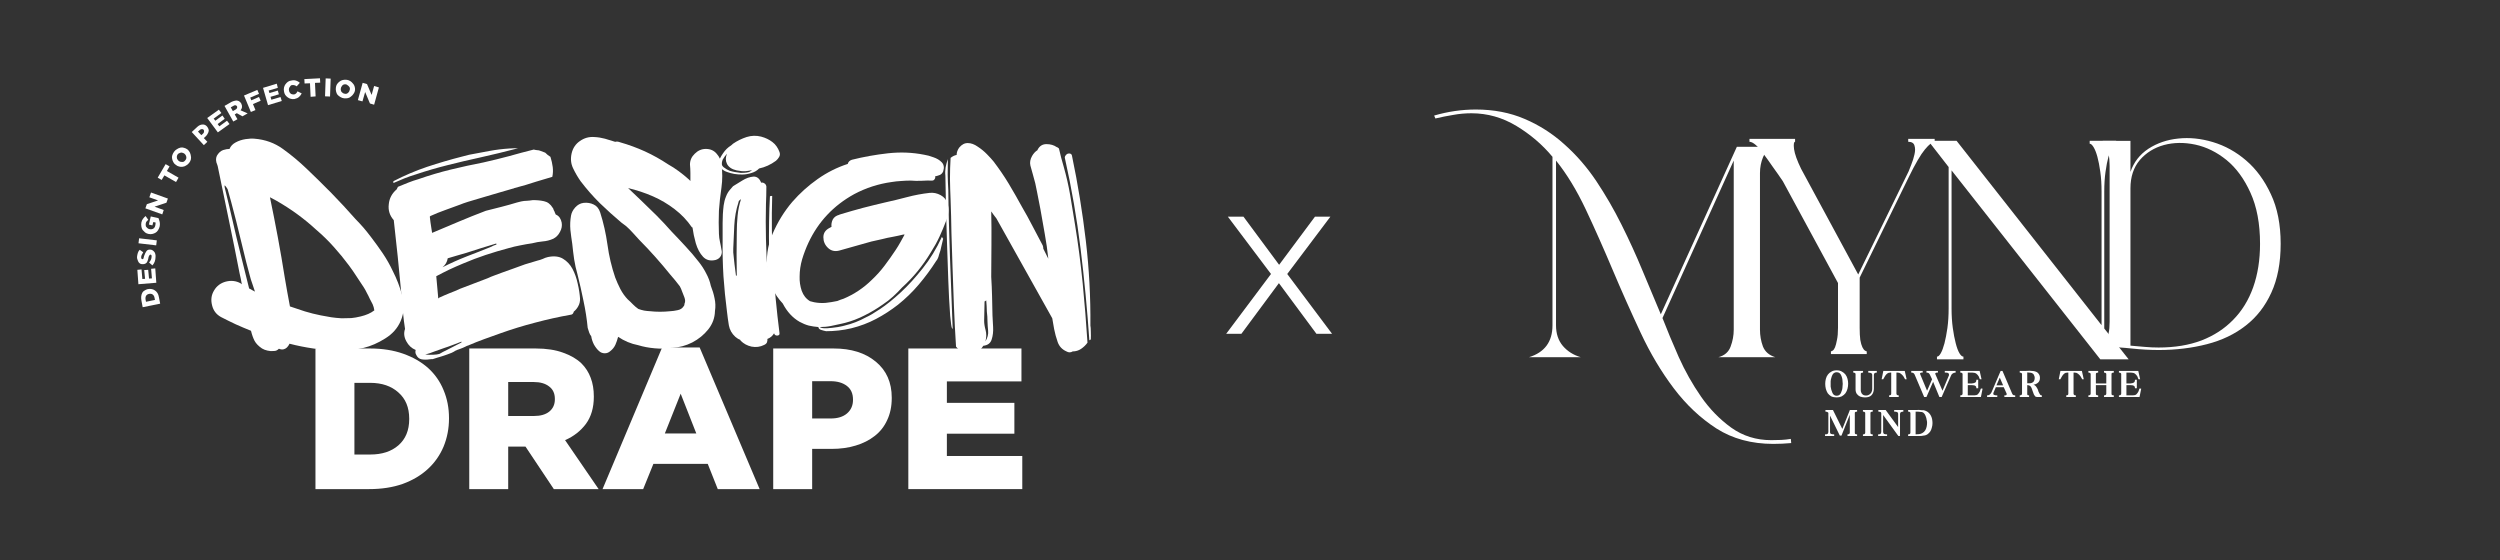 <svg version="1.0" preserveAspectRatio="xMidYMid meet" height="56" viewBox="0 0 187.5 42" zoomAndPan="magnify" width="250" xmlns:xlink="http://www.w3.org/1999/xlink" xmlns="http://www.w3.org/2000/svg"><rect x="0" y="0" width="187.5" height="42" fill="#333333" stroke="none"/><defs><g></g></defs><g fill-opacity="1" fill="#ffffff"><g transform="translate(114.092, 26.792)"><g><path d="M 20.25 6.438 C 20.02 6.457 19.797 6.473 19.578 6.484 C 19.359 6.492 19.133 6.5 18.906 6.5 C 17.27 6.5 15.848 6.113 14.641 5.344 C 13.441 4.57 12.375 3.566 11.438 2.328 C 10.508 1.098 9.68 -0.289 8.953 -1.844 C 8.223 -3.406 7.523 -4.973 6.859 -6.547 C 6.191 -8.129 5.52 -9.641 4.844 -11.078 C 4.164 -12.516 3.422 -13.738 2.609 -14.75 L 2.609 -2.391 C 2.609 -1.766 2.781 -1.25 3.125 -0.844 C 3.469 -0.445 3.914 -0.164 4.469 0 L 0.578 0 C 1.754 -0.363 2.344 -1.16 2.344 -2.391 L 2.344 -15.031 C 1.594 -15.938 0.691 -16.707 -0.359 -17.344 C -1.41 -17.977 -2.535 -18.297 -3.734 -18.297 C -4.203 -18.297 -4.66 -18.254 -5.109 -18.172 C -5.566 -18.098 -6.008 -18.008 -6.438 -17.906 L -6.531 -18.125 C -5.5 -18.426 -4.457 -18.578 -3.406 -18.578 C -2.062 -18.578 -0.844 -18.344 0.25 -17.875 C 1.352 -17.406 2.348 -16.77 3.234 -15.969 C 4.129 -15.176 4.926 -14.258 5.625 -13.219 C 6.32 -12.176 6.953 -11.086 7.516 -9.953 C 8.086 -8.816 8.613 -7.664 9.094 -6.5 C 9.582 -5.344 10.039 -4.25 10.469 -3.219 L 16.172 -15.781 L 19.062 -15.781 C 18.613 -15.656 18.305 -15.398 18.141 -15.016 C 17.984 -14.641 17.906 -14.238 17.906 -13.812 L 17.906 -2.062 C 17.906 -1.633 17.977 -1.219 18.125 -0.812 C 18.281 -0.414 18.594 -0.145 19.062 0 L 14.781 0 C 15.25 -0.125 15.555 -0.391 15.703 -0.797 C 15.859 -1.211 15.938 -1.633 15.938 -2.062 L 15.938 -14.75 L 10.594 -2.938 C 10.938 -2.051 11.344 -1.078 11.812 -0.016 C 12.289 1.047 12.848 2.035 13.484 2.953 C 14.129 3.879 14.883 4.656 15.75 5.281 C 16.625 5.906 17.625 6.219 18.75 6.219 C 19 6.219 19.25 6.211 19.5 6.203 C 19.75 6.191 19.988 6.164 20.219 6.125 Z M 20.25 6.438"></path></g></g></g><g fill-opacity="1" fill="#ffffff"><g transform="translate(130.522, 26.555)"><g><path d="M 8.953 -5.734 L 8.953 -1.969 C 8.953 -1.594 8.969 -1.289 9 -1.062 C 9.039 -0.832 9.094 -0.648 9.156 -0.516 C 9.219 -0.391 9.281 -0.305 9.344 -0.266 C 9.406 -0.223 9.453 -0.203 9.484 -0.203 L 9.484 0 L 6.797 0 L 6.797 -0.203 C 6.828 -0.203 6.875 -0.223 6.938 -0.266 C 7 -0.305 7.055 -0.391 7.109 -0.516 C 7.16 -0.648 7.207 -0.832 7.25 -1.062 C 7.301 -1.289 7.328 -1.594 7.328 -1.969 L 7.328 -5.328 L 3.188 -12.969 C 2.926 -13.352 2.672 -13.719 2.422 -14.062 C 2.18 -14.414 1.957 -14.727 1.75 -15 C 1.551 -15.281 1.359 -15.504 1.172 -15.672 C 0.984 -15.836 0.82 -15.922 0.688 -15.922 L 0.688 -16.141 L 4.109 -16.141 L 4.109 -15.922 C 4.016 -15.922 3.988 -15.738 4.031 -15.375 C 4.082 -15.008 4.258 -14.516 4.562 -13.891 L 8.844 -5.969 L 12.625 -13.703 C 12.664 -13.805 12.734 -13.977 12.828 -14.219 C 12.93 -14.469 13.008 -14.719 13.062 -14.969 C 13.125 -15.227 13.125 -15.453 13.062 -15.641 C 13.008 -15.828 12.852 -15.922 12.594 -15.922 L 12.594 -16.141 L 14.578 -16.141 L 14.578 -15.922 C 14.41 -15.922 14.164 -15.727 13.844 -15.344 C 13.531 -14.969 13.125 -14.27 12.625 -13.25 Z M 8.953 -5.734"></path></g></g></g><g fill-opacity="1" fill="#ffffff"><g transform="translate(143.914, 26.95)"><g><path d="M 13.906 -2.312 L 15.734 0 L 13.609 0 L 2.453 -14.172 L 2.453 -3.828 C 2.453 -3.285 2.484 -2.789 2.547 -2.344 C 2.609 -1.906 2.68 -1.523 2.766 -1.203 C 2.848 -0.879 2.941 -0.629 3.047 -0.453 C 3.148 -0.285 3.25 -0.203 3.344 -0.203 L 3.344 0 L 1.359 0 L 1.359 -0.203 C 1.453 -0.203 1.547 -0.285 1.641 -0.453 C 1.742 -0.629 1.836 -0.879 1.922 -1.203 C 2.004 -1.523 2.078 -1.906 2.141 -2.344 C 2.203 -2.789 2.234 -3.285 2.234 -3.828 L 2.234 -14.422 L 0.703 -16.391 L 2.828 -16.391 L 13.703 -2.562 L 13.703 -12.578 C 13.703 -13.129 13.672 -13.625 13.609 -14.062 C 13.547 -14.508 13.473 -14.883 13.391 -15.188 C 13.305 -15.5 13.211 -15.738 13.109 -15.906 C 13.004 -16.082 12.906 -16.172 12.812 -16.172 L 12.812 -16.391 L 14.797 -16.391 L 14.797 -16.172 C 14.703 -16.172 14.602 -16.082 14.5 -15.906 C 14.406 -15.738 14.312 -15.5 14.219 -15.188 C 14.133 -14.883 14.062 -14.508 14 -14.062 C 13.938 -13.625 13.906 -13.129 13.906 -12.578 Z M 13.906 -2.312"></path></g></g></g><g fill-opacity="1" fill="#ffffff"><g transform="translate(157.05, 26.017)"><g><path d="M 0.656 -15.453 L 2.734 -15.453 L 2.734 -13.125 C 2.984 -13.852 3.43 -14.43 4.078 -14.859 C 4.734 -15.285 5.477 -15.539 6.312 -15.625 C 7.156 -15.719 8.023 -15.629 8.922 -15.359 C 9.828 -15.086 10.656 -14.629 11.406 -13.984 C 12.164 -13.336 12.785 -12.492 13.266 -11.453 C 13.754 -10.422 14 -9.18 14 -7.734 C 14 -6.305 13.766 -5.082 13.297 -4.062 C 12.836 -3.051 12.195 -2.227 11.375 -1.594 C 10.562 -0.957 9.594 -0.492 8.469 -0.203 C 7.352 0.086 6.145 0.234 4.844 0.234 C 4.195 0.234 3.535 0.195 2.859 0.125 C 2.18 0.051 1.516 0.008 0.859 0 L 0.656 0 L 0.656 -0.203 C 0.688 -0.203 0.727 -0.223 0.781 -0.266 C 0.844 -0.305 0.898 -0.383 0.953 -0.5 C 1.004 -0.625 1.051 -0.797 1.094 -1.016 C 1.145 -1.242 1.172 -1.535 1.172 -1.891 L 1.172 -13.562 C 1.172 -13.926 1.145 -14.219 1.094 -14.438 C 1.051 -14.656 1.004 -14.82 0.953 -14.938 C 0.898 -15.062 0.844 -15.145 0.781 -15.188 C 0.727 -15.227 0.688 -15.25 0.656 -15.25 Z M 12.453 -7.734 C 12.453 -9.242 12.211 -10.52 11.734 -11.562 C 11.266 -12.602 10.664 -13.422 9.938 -14.016 C 9.207 -14.609 8.426 -14.992 7.594 -15.172 C 6.758 -15.348 5.977 -15.336 5.25 -15.141 C 4.52 -14.941 3.914 -14.566 3.438 -14.016 C 2.969 -13.461 2.734 -12.754 2.734 -11.891 L 2.734 -0.094 C 3.098 -0.062 3.457 -0.031 3.812 0 C 4.164 0.031 4.508 0.047 4.844 0.047 C 6.051 0.047 7.125 -0.129 8.062 -0.484 C 9 -0.848 9.789 -1.363 10.438 -2.031 C 11.094 -2.695 11.594 -3.508 11.938 -4.469 C 12.281 -5.438 12.453 -6.523 12.453 -7.734 Z M 12.453 -7.734"></path></g></g></g><g fill-opacity="1" fill="#ffffff"><g transform="translate(136.83, 29.775)"><g><path d="M 0.062 -0.984 C 0.062 -1.117 0.078 -1.242 0.109 -1.359 C 0.141 -1.484 0.191 -1.594 0.266 -1.688 C 0.336 -1.781 0.426 -1.852 0.531 -1.906 C 0.633 -1.969 0.766 -2 0.922 -2 C 1.078 -2 1.207 -1.969 1.312 -1.906 C 1.414 -1.852 1.504 -1.781 1.578 -1.688 C 1.648 -1.594 1.703 -1.484 1.734 -1.359 C 1.766 -1.242 1.781 -1.125 1.781 -1 C 1.781 -0.875 1.766 -0.75 1.734 -0.625 C 1.703 -0.5 1.648 -0.383 1.578 -0.281 C 1.504 -0.188 1.41 -0.109 1.297 -0.047 C 1.191 0.004 1.066 0.031 0.922 0.031 C 0.766 0.031 0.629 0.004 0.516 -0.047 C 0.41 -0.109 0.32 -0.188 0.25 -0.281 C 0.188 -0.383 0.141 -0.492 0.109 -0.609 C 0.078 -0.734 0.062 -0.859 0.062 -0.984 Z M 0.469 -0.984 C 0.469 -0.93 0.469 -0.863 0.469 -0.781 C 0.477 -0.707 0.492 -0.629 0.516 -0.547 C 0.535 -0.473 0.562 -0.398 0.594 -0.328 C 0.625 -0.254 0.664 -0.195 0.719 -0.156 C 0.77 -0.113 0.836 -0.094 0.922 -0.094 C 1.004 -0.094 1.07 -0.113 1.125 -0.156 C 1.176 -0.195 1.219 -0.254 1.25 -0.328 C 1.281 -0.398 1.305 -0.473 1.328 -0.547 C 1.348 -0.629 1.359 -0.707 1.359 -0.781 C 1.367 -0.863 1.375 -0.93 1.375 -0.984 C 1.375 -1.047 1.367 -1.113 1.359 -1.188 C 1.359 -1.27 1.348 -1.348 1.328 -1.422 C 1.305 -1.504 1.281 -1.578 1.25 -1.641 C 1.219 -1.711 1.176 -1.766 1.125 -1.797 C 1.07 -1.836 1.004 -1.859 0.922 -1.859 C 0.836 -1.859 0.77 -1.836 0.719 -1.797 C 0.664 -1.766 0.625 -1.711 0.594 -1.641 C 0.562 -1.578 0.535 -1.504 0.516 -1.422 C 0.492 -1.348 0.477 -1.27 0.469 -1.188 C 0.469 -1.113 0.469 -1.047 0.469 -0.984 Z M 0.469 -0.984"></path></g></g></g><g fill-opacity="1" fill="#ffffff"><g transform="translate(138.979, 29.775)"><g><path d="M 0.016 -1.828 L 0.016 -1.953 L 0.75 -1.953 L 0.75 -1.828 L 0.734 -1.828 C 0.68 -1.828 0.641 -1.816 0.609 -1.797 C 0.586 -1.785 0.578 -1.758 0.578 -1.719 L 0.578 -0.609 C 0.578 -0.578 0.578 -0.539 0.578 -0.5 C 0.578 -0.469 0.582 -0.43 0.594 -0.391 C 0.613 -0.305 0.656 -0.238 0.719 -0.188 C 0.789 -0.133 0.875 -0.109 0.969 -0.109 C 1.062 -0.109 1.141 -0.129 1.203 -0.172 C 1.273 -0.211 1.332 -0.27 1.375 -0.344 C 1.414 -0.426 1.438 -0.508 1.438 -0.594 L 1.438 -1.641 C 1.438 -1.723 1.406 -1.773 1.344 -1.797 C 1.289 -1.816 1.227 -1.828 1.156 -1.828 L 1.141 -1.828 L 1.141 -1.953 L 1.781 -1.953 L 1.781 -1.828 L 1.766 -1.828 C 1.691 -1.828 1.641 -1.812 1.609 -1.781 C 1.578 -1.758 1.562 -1.711 1.562 -1.641 L 1.562 -0.641 C 1.562 -0.43 1.504 -0.266 1.391 -0.141 C 1.285 -0.023 1.117 0.031 0.891 0.031 C 0.766 0.031 0.645 0.008 0.531 -0.031 C 0.426 -0.082 0.344 -0.148 0.281 -0.234 C 0.219 -0.328 0.188 -0.441 0.188 -0.578 L 0.188 -1.719 C 0.188 -1.758 0.172 -1.785 0.141 -1.797 C 0.117 -1.816 0.086 -1.828 0.047 -1.828 Z M 0.016 -1.828"></path></g></g></g><g fill-opacity="1" fill="#ffffff"><g transform="translate(141.107, 29.775)"><g><path d="M 0.016 -1.328 L 0.141 -1.953 L 1.75 -1.953 L 1.891 -1.328 L 1.766 -1.328 L 1.766 -1.344 C 1.734 -1.414 1.691 -1.488 1.641 -1.562 C 1.586 -1.633 1.523 -1.695 1.453 -1.75 C 1.391 -1.801 1.316 -1.828 1.234 -1.828 L 1.125 -1.828 L 1.125 -0.25 C 1.125 -0.207 1.141 -0.176 1.172 -0.156 C 1.203 -0.133 1.238 -0.125 1.281 -0.125 L 1.297 -0.125 L 1.297 0 L 0.578 0 L 0.578 -0.125 L 0.594 -0.125 C 0.688 -0.125 0.734 -0.164 0.734 -0.25 L 0.734 -1.828 L 0.641 -1.828 C 0.555 -1.828 0.484 -1.801 0.422 -1.75 C 0.359 -1.695 0.305 -1.633 0.266 -1.562 C 0.223 -1.488 0.18 -1.414 0.141 -1.344 L 0.141 -1.328 Z M 0.016 -1.328"></path></g></g></g><g fill-opacity="1" fill="#ffffff"><g transform="translate(143.328, 29.775)"><g><path d="M 0.016 -1.828 L 0.016 -1.953 L 0.875 -1.953 L 0.875 -1.828 L 0.844 -1.828 C 0.832 -1.828 0.812 -1.828 0.781 -1.828 C 0.75 -1.828 0.723 -1.816 0.703 -1.797 C 0.68 -1.785 0.672 -1.77 0.672 -1.75 C 0.672 -1.738 0.676 -1.723 0.688 -1.703 L 1.203 -0.469 L 1.578 -1.328 L 1.406 -1.688 C 1.383 -1.738 1.352 -1.773 1.312 -1.797 C 1.281 -1.816 1.234 -1.828 1.172 -1.828 L 1.156 -1.828 L 1.156 -1.953 L 2.016 -1.953 L 2.016 -1.828 L 2 -1.828 C 1.977 -1.828 1.953 -1.828 1.922 -1.828 C 1.898 -1.828 1.875 -1.816 1.844 -1.797 C 1.82 -1.785 1.812 -1.77 1.812 -1.75 C 1.812 -1.738 1.816 -1.723 1.828 -1.703 L 2.359 -0.469 L 2.844 -1.625 C 2.844 -1.645 2.844 -1.672 2.844 -1.703 C 2.844 -1.734 2.832 -1.754 2.812 -1.766 C 2.801 -1.785 2.781 -1.801 2.75 -1.812 C 2.719 -1.82 2.68 -1.828 2.641 -1.828 C 2.629 -1.828 2.613 -1.828 2.594 -1.828 C 2.57 -1.828 2.555 -1.828 2.547 -1.828 L 2.531 -1.828 L 2.531 -1.953 L 3.344 -1.953 L 3.344 -1.828 L 3.328 -1.828 C 3.254 -1.828 3.188 -1.805 3.125 -1.766 C 3.062 -1.723 3.02 -1.672 3 -1.609 L 2.297 0 L 2.125 0 L 1.656 -1.141 L 1.156 0 L 0.984 0 L 0.266 -1.688 C 0.242 -1.738 0.211 -1.773 0.172 -1.797 C 0.141 -1.816 0.094 -1.828 0.031 -1.828 Z M 0.016 -1.828"></path></g></g></g><g fill-opacity="1" fill="#ffffff"><g transform="translate(147.006, 29.775)"><g><path d="M 0.016 -0.125 L 0.047 -0.125 C 0.086 -0.125 0.117 -0.133 0.141 -0.156 C 0.172 -0.176 0.188 -0.207 0.188 -0.25 L 0.188 -1.719 C 0.188 -1.758 0.172 -1.785 0.141 -1.797 C 0.117 -1.816 0.086 -1.828 0.047 -1.828 L 0.016 -1.828 L 0.016 -1.953 L 1.469 -1.953 L 1.609 -1.328 L 1.484 -1.328 L 1.484 -1.344 C 1.461 -1.375 1.445 -1.406 1.438 -1.438 C 1.426 -1.469 1.414 -1.5 1.406 -1.531 C 1.352 -1.625 1.289 -1.695 1.219 -1.75 C 1.145 -1.801 1.051 -1.828 0.938 -1.828 L 0.578 -1.828 L 0.578 -1.016 C 0.629 -1.016 0.68 -1.016 0.734 -1.016 C 0.785 -1.016 0.832 -1.016 0.875 -1.016 C 0.988 -1.023 1.07 -1.047 1.125 -1.078 C 1.188 -1.109 1.219 -1.176 1.219 -1.281 L 1.219 -1.297 L 1.359 -1.297 L 1.359 -0.656 L 1.219 -0.656 L 1.219 -0.672 C 1.219 -0.742 1.203 -0.789 1.172 -0.812 C 1.141 -0.844 1.098 -0.863 1.047 -0.875 C 1.004 -0.883 0.945 -0.891 0.875 -0.891 C 0.832 -0.891 0.785 -0.891 0.734 -0.891 C 0.68 -0.891 0.629 -0.891 0.578 -0.891 L 0.578 -0.125 L 1.078 -0.125 C 1.18 -0.125 1.266 -0.148 1.328 -0.203 C 1.391 -0.266 1.441 -0.336 1.484 -0.422 C 1.492 -0.453 1.504 -0.484 1.516 -0.516 C 1.523 -0.555 1.539 -0.594 1.562 -0.625 L 1.562 -0.641 L 1.688 -0.625 L 1.562 0 L 0.016 0 Z M 0.016 -0.125"></path></g></g></g><g fill-opacity="1" fill="#ffffff"><g transform="translate(149.031, 29.775)"><g><path d="M 0.766 0 L 0 0 L 0 -0.125 L 0.031 -0.125 C 0.102 -0.125 0.16 -0.145 0.203 -0.188 C 0.254 -0.227 0.297 -0.281 0.328 -0.344 L 1.016 -1.953 L 1.156 -1.953 L 1.875 -0.266 C 1.895 -0.211 1.922 -0.176 1.953 -0.156 C 1.984 -0.133 2.023 -0.125 2.078 -0.125 L 2.109 -0.125 L 2.109 0 L 1.297 0 L 1.297 -0.125 L 1.328 -0.125 C 1.348 -0.125 1.375 -0.125 1.406 -0.125 C 1.445 -0.133 1.469 -0.16 1.469 -0.203 C 1.469 -0.223 1.469 -0.238 1.469 -0.25 L 1.25 -0.734 L 0.656 -0.734 L 0.484 -0.328 C 0.473 -0.316 0.469 -0.305 0.469 -0.297 C 0.469 -0.285 0.469 -0.27 0.469 -0.25 C 0.469 -0.195 0.488 -0.164 0.531 -0.156 C 0.57 -0.145 0.613 -0.133 0.656 -0.125 C 0.664 -0.125 0.676 -0.125 0.688 -0.125 C 0.707 -0.125 0.727 -0.125 0.75 -0.125 L 0.766 -0.125 Z M 0.953 -1.453 L 0.703 -0.875 L 1.203 -0.875 Z M 0.953 -1.453"></path></g></g></g><g fill-opacity="1" fill="#ffffff"><g transform="translate(151.449, 29.775)"><g><path d="M 0.734 0 L 0.031 0 L 0.031 -0.125 L 0.047 -0.125 C 0.098 -0.125 0.133 -0.133 0.156 -0.156 C 0.188 -0.176 0.203 -0.207 0.203 -0.25 L 0.203 -1.719 C 0.203 -1.758 0.188 -1.785 0.156 -1.797 C 0.133 -1.816 0.098 -1.828 0.047 -1.828 L 0.031 -1.828 L 0.031 -1.953 L 0.047 -1.953 C 0.172 -1.953 0.289 -1.953 0.406 -1.953 C 0.52 -1.961 0.641 -1.969 0.766 -1.969 C 0.828 -1.969 0.895 -1.961 0.969 -1.953 C 1.039 -1.953 1.109 -1.941 1.172 -1.922 C 1.297 -1.891 1.391 -1.828 1.453 -1.734 C 1.516 -1.648 1.547 -1.551 1.547 -1.438 C 1.547 -1.281 1.5 -1.16 1.406 -1.078 C 1.312 -0.992 1.195 -0.941 1.062 -0.922 C 1.156 -0.891 1.227 -0.832 1.281 -0.75 C 1.332 -0.676 1.375 -0.598 1.406 -0.516 C 1.414 -0.492 1.422 -0.469 1.422 -0.438 C 1.43 -0.414 1.441 -0.395 1.453 -0.375 C 1.461 -0.352 1.473 -0.332 1.484 -0.312 C 1.492 -0.289 1.504 -0.27 1.516 -0.25 C 1.535 -0.219 1.555 -0.188 1.578 -0.156 C 1.609 -0.133 1.641 -0.125 1.672 -0.125 L 1.688 -0.125 L 1.688 0 L 1.344 0 C 1.281 0 1.227 -0.016 1.188 -0.047 C 1.156 -0.086 1.125 -0.133 1.094 -0.188 C 1.07 -0.238 1.051 -0.297 1.031 -0.359 C 1.02 -0.398 1.004 -0.441 0.984 -0.484 C 0.973 -0.535 0.957 -0.582 0.938 -0.625 C 0.906 -0.719 0.863 -0.785 0.812 -0.828 C 0.758 -0.867 0.688 -0.891 0.594 -0.891 L 0.594 -0.25 C 0.594 -0.207 0.598 -0.176 0.609 -0.156 C 0.629 -0.133 0.664 -0.125 0.719 -0.125 L 0.734 -0.125 Z M 0.594 -1.844 L 0.594 -1.031 C 0.645 -1.031 0.703 -1.031 0.766 -1.031 C 0.836 -1.031 0.895 -1.039 0.938 -1.062 C 1.02 -1.094 1.078 -1.145 1.109 -1.219 C 1.141 -1.289 1.156 -1.363 1.156 -1.438 C 1.156 -1.508 1.133 -1.582 1.094 -1.656 C 1.062 -1.727 1.008 -1.773 0.938 -1.797 C 0.895 -1.816 0.836 -1.828 0.766 -1.828 C 0.703 -1.836 0.645 -1.844 0.594 -1.844 Z M 0.594 -1.844"></path></g></g></g><g fill-opacity="1" fill="#ffffff"><g transform="translate(153.459, 29.775)"><g></g></g></g><g fill-opacity="1" fill="#ffffff"><g transform="translate(154.391, 29.775)"><g><path d="M 0.016 -1.328 L 0.141 -1.953 L 1.75 -1.953 L 1.891 -1.328 L 1.766 -1.328 L 1.766 -1.344 C 1.734 -1.414 1.691 -1.488 1.641 -1.562 C 1.586 -1.633 1.523 -1.695 1.453 -1.75 C 1.391 -1.801 1.316 -1.828 1.234 -1.828 L 1.125 -1.828 L 1.125 -0.25 C 1.125 -0.207 1.141 -0.176 1.172 -0.156 C 1.203 -0.133 1.238 -0.125 1.281 -0.125 L 1.297 -0.125 L 1.297 0 L 0.578 0 L 0.578 -0.125 L 0.594 -0.125 C 0.688 -0.125 0.734 -0.164 0.734 -0.25 L 0.734 -1.828 L 0.641 -1.828 C 0.555 -1.828 0.484 -1.801 0.422 -1.75 C 0.359 -1.695 0.305 -1.633 0.266 -1.562 C 0.223 -1.488 0.18 -1.414 0.141 -1.344 L 0.141 -1.328 Z M 0.016 -1.328"></path></g></g></g><g fill-opacity="1" fill="#ffffff"><g transform="translate(156.613, 29.775)"><g><path d="M 0.047 -1.828 L 0.016 -1.828 L 0.016 -1.953 L 0.75 -1.953 L 0.75 -1.828 L 0.734 -1.828 C 0.68 -1.828 0.641 -1.816 0.609 -1.797 C 0.586 -1.785 0.578 -1.758 0.578 -1.719 L 0.578 -1.016 L 1.359 -1.016 L 1.359 -1.719 C 1.359 -1.758 1.344 -1.785 1.312 -1.797 C 1.289 -1.816 1.258 -1.828 1.219 -1.828 L 1.188 -1.828 L 1.188 -1.953 L 1.922 -1.953 L 1.922 -1.828 L 1.906 -1.828 C 1.852 -1.828 1.812 -1.816 1.781 -1.797 C 1.758 -1.785 1.75 -1.758 1.75 -1.719 L 1.75 -0.25 C 1.75 -0.207 1.758 -0.176 1.781 -0.156 C 1.812 -0.133 1.852 -0.125 1.906 -0.125 L 1.922 -0.125 L 1.922 0 L 1.188 0 L 1.188 -0.125 L 1.219 -0.125 C 1.258 -0.125 1.289 -0.133 1.312 -0.156 C 1.344 -0.176 1.359 -0.207 1.359 -0.25 L 1.359 -0.891 L 0.578 -0.891 L 0.578 -0.25 C 0.578 -0.207 0.586 -0.176 0.609 -0.156 C 0.641 -0.133 0.68 -0.125 0.734 -0.125 L 0.75 -0.125 L 0.75 0 L 0.016 0 L 0.016 -0.125 L 0.047 -0.125 C 0.086 -0.125 0.117 -0.133 0.141 -0.156 C 0.172 -0.176 0.188 -0.207 0.188 -0.25 L 0.188 -1.719 C 0.188 -1.758 0.172 -1.785 0.141 -1.797 C 0.117 -1.816 0.086 -1.828 0.047 -1.828 Z M 0.047 -1.828"></path></g></g></g><g fill-opacity="1" fill="#ffffff"><g transform="translate(158.903, 29.775)"><g><path d="M 0.016 -0.125 L 0.047 -0.125 C 0.086 -0.125 0.117 -0.133 0.141 -0.156 C 0.172 -0.176 0.188 -0.207 0.188 -0.25 L 0.188 -1.719 C 0.188 -1.758 0.172 -1.785 0.141 -1.797 C 0.117 -1.816 0.086 -1.828 0.047 -1.828 L 0.016 -1.828 L 0.016 -1.953 L 1.469 -1.953 L 1.609 -1.328 L 1.484 -1.328 L 1.484 -1.344 C 1.461 -1.375 1.445 -1.406 1.438 -1.438 C 1.426 -1.469 1.414 -1.5 1.406 -1.531 C 1.352 -1.625 1.289 -1.695 1.219 -1.75 C 1.145 -1.801 1.051 -1.828 0.938 -1.828 L 0.578 -1.828 L 0.578 -1.016 C 0.629 -1.016 0.68 -1.016 0.734 -1.016 C 0.785 -1.016 0.832 -1.016 0.875 -1.016 C 0.988 -1.023 1.07 -1.047 1.125 -1.078 C 1.188 -1.109 1.219 -1.176 1.219 -1.281 L 1.219 -1.297 L 1.359 -1.297 L 1.359 -0.656 L 1.219 -0.656 L 1.219 -0.672 C 1.219 -0.742 1.203 -0.789 1.172 -0.812 C 1.141 -0.844 1.098 -0.863 1.047 -0.875 C 1.004 -0.883 0.945 -0.891 0.875 -0.891 C 0.832 -0.891 0.785 -0.891 0.734 -0.891 C 0.68 -0.891 0.629 -0.891 0.578 -0.891 L 0.578 -0.125 L 1.078 -0.125 C 1.18 -0.125 1.266 -0.148 1.328 -0.203 C 1.391 -0.266 1.441 -0.336 1.484 -0.422 C 1.492 -0.453 1.504 -0.484 1.516 -0.516 C 1.523 -0.555 1.539 -0.594 1.562 -0.625 L 1.562 -0.641 L 1.688 -0.625 L 1.562 0 L 0.016 0 Z M 0.016 -0.125"></path></g></g></g><g fill-opacity="1" fill="#ffffff"><g transform="translate(136.83, 32.701)"><g><path d="M 0.734 0 L 0.047 0 L 0.047 -0.125 L 0.062 -0.125 C 0.133 -0.125 0.191 -0.133 0.234 -0.156 C 0.273 -0.188 0.297 -0.238 0.297 -0.312 L 0.297 -1.719 C 0.297 -1.758 0.27 -1.785 0.219 -1.797 C 0.176 -1.816 0.141 -1.828 0.109 -1.828 L 0.078 -1.828 L 0.078 -1.953 L 0.641 -1.953 L 1.344 -0.531 L 1.906 -1.938 L 1.906 -1.953 L 2.453 -1.953 L 2.453 -1.828 L 2.438 -1.828 C 2.383 -1.828 2.344 -1.816 2.312 -1.797 C 2.289 -1.785 2.281 -1.758 2.281 -1.719 L 2.281 -0.25 C 2.281 -0.207 2.289 -0.176 2.312 -0.156 C 2.344 -0.133 2.383 -0.125 2.438 -0.125 L 2.453 -0.125 L 2.453 0 L 1.734 0 L 1.734 -0.125 L 1.75 -0.125 C 1.801 -0.125 1.836 -0.133 1.859 -0.156 C 1.891 -0.176 1.906 -0.207 1.906 -0.25 L 1.906 -1.594 L 1.281 -0.031 L 1.156 -0.031 L 0.422 -1.531 L 0.422 -0.312 C 0.422 -0.227 0.445 -0.176 0.5 -0.156 C 0.562 -0.133 0.633 -0.125 0.719 -0.125 L 0.734 -0.125 Z M 0.734 0"></path></g></g></g><g fill-opacity="1" fill="#ffffff"><g transform="translate(139.658, 32.701)"><g><path d="M 0.062 -1.953 L 0.797 -1.953 L 0.797 -1.828 L 0.781 -1.828 C 0.727 -1.828 0.688 -1.816 0.656 -1.797 C 0.633 -1.785 0.625 -1.758 0.625 -1.719 L 0.625 -0.25 C 0.625 -0.207 0.633 -0.176 0.656 -0.156 C 0.688 -0.133 0.727 -0.125 0.781 -0.125 L 0.797 -0.125 L 0.797 0 L 0.062 0 L 0.062 -0.125 L 0.094 -0.125 C 0.133 -0.125 0.164 -0.133 0.188 -0.156 C 0.219 -0.176 0.234 -0.207 0.234 -0.25 L 0.234 -1.719 C 0.234 -1.758 0.219 -1.785 0.188 -1.797 C 0.164 -1.816 0.133 -1.828 0.094 -1.828 L 0.062 -1.828 Z M 0.062 -1.953"></path></g></g></g><g fill-opacity="1" fill="#ffffff"><g transform="translate(140.829, 32.701)"><g><path d="M 0.031 0 L 0.031 -0.125 L 0.047 -0.125 C 0.117 -0.125 0.172 -0.133 0.203 -0.156 C 0.242 -0.188 0.266 -0.238 0.266 -0.312 L 0.266 -1.703 C 0.266 -1.734 0.254 -1.758 0.234 -1.781 C 0.211 -1.801 0.188 -1.812 0.156 -1.812 C 0.125 -1.82 0.098 -1.828 0.078 -1.828 L 0.047 -1.828 L 0.047 -1.953 L 0.594 -1.953 L 1.531 -0.672 L 1.531 -1.641 C 1.531 -1.723 1.504 -1.773 1.453 -1.797 C 1.398 -1.816 1.336 -1.828 1.266 -1.828 L 1.234 -1.828 L 1.234 -1.953 L 1.922 -1.953 L 1.922 -1.828 L 1.906 -1.828 C 1.832 -1.828 1.773 -1.812 1.734 -1.781 C 1.691 -1.758 1.672 -1.711 1.672 -1.641 L 1.672 0 L 1.547 0 L 0.406 -1.578 L 0.406 -0.312 C 0.406 -0.238 0.43 -0.188 0.484 -0.156 C 0.535 -0.133 0.598 -0.125 0.672 -0.125 L 0.703 -0.125 L 0.703 0 Z M 0.031 0"></path></g></g></g><g fill-opacity="1" fill="#ffffff"><g transform="translate(143.093, 32.701)"><g><path d="M 0.047 -1.828 L 0.016 -1.828 L 0.016 -1.953 L 0.562 -1.953 C 0.613 -1.953 0.664 -1.953 0.719 -1.953 C 0.77 -1.961 0.82 -1.961 0.875 -1.953 C 0.926 -1.953 0.977 -1.945 1.031 -1.938 C 1.082 -1.938 1.133 -1.938 1.188 -1.938 C 1.312 -1.906 1.414 -1.859 1.5 -1.797 C 1.582 -1.734 1.648 -1.656 1.703 -1.562 C 1.754 -1.477 1.789 -1.383 1.812 -1.281 C 1.832 -1.176 1.844 -1.07 1.844 -0.969 C 1.844 -0.852 1.828 -0.742 1.797 -0.641 C 1.773 -0.535 1.738 -0.441 1.688 -0.359 C 1.633 -0.273 1.566 -0.203 1.484 -0.141 C 1.398 -0.078 1.297 -0.039 1.172 -0.031 C 1.078 -0.008 0.973 0 0.859 0 C 0.754 0 0.656 0 0.562 0 L 0.016 0 L 0.016 -0.125 L 0.047 -0.125 C 0.086 -0.125 0.117 -0.133 0.141 -0.156 C 0.172 -0.176 0.188 -0.207 0.188 -0.25 L 0.188 -1.719 C 0.188 -1.758 0.172 -1.785 0.141 -1.797 C 0.117 -1.816 0.086 -1.828 0.047 -1.828 Z M 1.062 -1.797 C 1.02 -1.805 0.969 -1.812 0.906 -1.812 C 0.852 -1.82 0.797 -1.828 0.734 -1.828 C 0.672 -1.828 0.617 -1.828 0.578 -1.828 L 0.578 -0.125 C 0.66 -0.125 0.742 -0.129 0.828 -0.141 C 0.922 -0.148 1.004 -0.176 1.078 -0.219 C 1.172 -0.27 1.242 -0.336 1.297 -0.422 C 1.348 -0.504 1.383 -0.598 1.406 -0.703 C 1.426 -0.805 1.438 -0.906 1.438 -1 C 1.438 -1.062 1.426 -1.133 1.406 -1.219 C 1.395 -1.301 1.375 -1.379 1.344 -1.453 C 1.32 -1.535 1.285 -1.609 1.234 -1.672 C 1.191 -1.734 1.133 -1.773 1.062 -1.797 Z M 1.062 -1.797"></path></g></g></g><g fill-opacity="1" fill="#ffffff"><g transform="translate(91.387, 25.033)"><g><path d="M 8.391 -8.781 L 5.156 -4.484 L 8.516 0 L 7.344 0 L 4.531 -3.797 L 1.719 0 L 0.578 0 L 3.938 -4.484 L 0.703 -8.781 L 1.875 -8.781 L 4.547 -5.172 L 7.234 -8.781 Z M 8.391 -8.781"></path></g></g></g><g fill-opacity="1" fill="#ffffff"><g transform="translate(16.184, 26.278)"><g><path d="M 13.859 -2.188 C 13.629 -1.656 13.242 -1.223 12.703 -0.891 C 12.172 -0.555 11.633 -0.32 11.094 -0.188 C 10.469 -0.039 9.844 0.023 9.219 0.016 C 8.594 0.004 7.957 -0.047 7.312 -0.141 C 6.688 -0.234 6.094 -0.352 5.531 -0.5 C 5.414 -0.258 5.266 -0.117 5.078 -0.078 C 4.961 -0.055 4.848 -0.07 4.734 -0.125 C 4.629 -0.008 4.504 0.047 4.359 0.047 C 4.191 0.066 4.031 0.055 3.875 0.016 C 3.727 -0.016 3.594 -0.066 3.469 -0.141 C 3.207 -0.316 3.02 -0.508 2.906 -0.719 C 2.801 -0.926 2.711 -1.176 2.641 -1.469 C 2.254 -1.625 1.875 -1.785 1.5 -1.953 C 1.125 -2.129 0.754 -2.312 0.391 -2.5 C 0.035 -2.695 -0.188 -2.992 -0.281 -3.391 C -0.383 -3.797 -0.332 -4.164 -0.125 -4.5 C 0.07 -4.832 0.363 -5.051 0.75 -5.156 C 1.145 -5.258 1.516 -5.219 1.859 -5.031 L 1.953 -4.953 C 1.93 -5.098 1.906 -5.238 1.875 -5.375 C 1.844 -5.508 1.812 -5.648 1.781 -5.797 C 1.52 -7.141 1.25 -8.484 0.969 -9.828 C 0.688 -11.172 0.41 -12.504 0.141 -13.828 C 0.129 -13.879 0.113 -13.926 0.094 -13.969 C 0.082 -14.02 0.066 -14.062 0.047 -14.094 C -0.016 -14.344 0.023 -14.555 0.172 -14.734 C 0.316 -14.922 0.492 -15.031 0.703 -15.062 C 0.766 -15.082 0.82 -15.094 0.875 -15.094 C 0.938 -15.102 0.988 -15.109 1.031 -15.109 C 1.113 -15.316 1.266 -15.477 1.484 -15.594 C 1.711 -15.719 1.961 -15.801 2.234 -15.844 C 2.504 -15.883 2.727 -15.895 2.906 -15.875 C 3.707 -15.812 4.414 -15.555 5.031 -15.109 C 5.656 -14.66 6.25 -14.164 6.812 -13.625 C 7.438 -13.031 8.055 -12.422 8.672 -11.797 C 9.285 -11.172 9.883 -10.523 10.469 -9.859 C 10.676 -9.648 10.879 -9.43 11.078 -9.203 C 11.273 -8.973 11.461 -8.738 11.641 -8.5 C 11.953 -8.094 12.25 -7.68 12.531 -7.266 C 12.812 -6.848 13.062 -6.406 13.281 -5.938 C 13.57 -5.375 13.805 -4.766 13.984 -4.109 C 14.172 -3.453 14.129 -2.812 13.859 -2.188 Z M 0.891 -12.078 C 0.867 -12.129 0.816 -12.207 0.734 -12.312 C 0.66 -12.414 0.641 -12.379 0.672 -12.203 C 0.879 -11.367 1.078 -10.535 1.266 -9.703 C 1.453 -8.879 1.648 -8.051 1.859 -7.219 L 2.5 -4.641 C 2.582 -4.609 2.66 -4.566 2.734 -4.516 C 2.805 -4.473 2.875 -4.438 2.938 -4.406 C 2.875 -4.613 2.805 -4.816 2.734 -5.016 C 2.66 -5.211 2.598 -5.414 2.547 -5.625 C 2.484 -5.852 2.395 -6.188 2.281 -6.625 C 2.176 -7.07 2.055 -7.562 1.922 -8.094 C 1.797 -8.633 1.664 -9.164 1.531 -9.688 C 1.395 -10.219 1.27 -10.695 1.156 -11.125 C 1.039 -11.551 0.953 -11.867 0.891 -12.078 Z M 11.094 -4.734 C 10.914 -5.016 10.734 -5.289 10.547 -5.562 C 10.367 -5.844 10.18 -6.113 9.984 -6.375 C 9.629 -6.852 9.25 -7.316 8.844 -7.766 C 8.438 -8.223 8 -8.648 7.531 -9.047 C 6.645 -9.867 5.645 -10.598 4.531 -11.234 L 4.062 -11.484 C 4.27 -10.484 4.469 -9.477 4.656 -8.469 C 4.844 -7.457 5.016 -6.457 5.172 -5.469 C 5.234 -5.113 5.297 -4.754 5.359 -4.391 C 5.43 -4.023 5.5 -3.66 5.562 -3.297 C 5.926 -3.172 6.301 -3.047 6.688 -2.922 C 7.07 -2.805 7.469 -2.707 7.875 -2.625 C 8.188 -2.562 8.445 -2.516 8.656 -2.484 C 8.863 -2.453 9.125 -2.426 9.438 -2.406 C 9.719 -2.406 9.961 -2.41 10.172 -2.422 C 10.379 -2.441 10.613 -2.484 10.875 -2.547 C 11.082 -2.598 11.27 -2.66 11.438 -2.734 C 11.602 -2.805 11.754 -2.895 11.891 -3 C 11.867 -3.164 11.828 -3.316 11.766 -3.453 C 11.703 -3.586 11.629 -3.727 11.547 -3.875 C 11.484 -4.02 11.41 -4.164 11.328 -4.312 C 11.254 -4.469 11.176 -4.609 11.094 -4.734 Z M 11.094 -4.734"></path></g></g></g><g fill-opacity="1" fill="#ffffff"><g transform="translate(28.986, 26.278)"><g><path d="M 0.547 -12.703 C 1.348 -13.117 2.18 -13.473 3.047 -13.766 C 3.922 -14.055 4.789 -14.312 5.656 -14.531 L 6.203 -14.672 C 6.703 -14.773 7.203 -14.867 7.703 -14.953 C 8.203 -15.047 8.707 -15.109 9.219 -15.141 C 9.332 -15.148 9.441 -15.156 9.547 -15.156 C 9.648 -15.156 9.754 -15.156 9.859 -15.156 C 9.398 -15.039 8.926 -14.922 8.438 -14.797 C 7.957 -14.68 7.488 -14.57 7.031 -14.469 C 6.207 -14.289 5.391 -14.098 4.578 -13.891 C 3.773 -13.691 2.973 -13.457 2.172 -13.188 C 1.891 -13.102 1.617 -13.008 1.359 -12.906 C 1.098 -12.801 0.828 -12.688 0.547 -12.562 C 0.484 -12.594 0.484 -12.641 0.547 -12.703 Z M 14.047 -2.906 C 14.016 -2.758 13.938 -2.68 13.812 -2.672 C 12.926 -2.516 12.035 -2.316 11.141 -2.078 C 10.254 -1.848 9.391 -1.582 8.547 -1.281 C 8.141 -1.133 7.734 -0.988 7.328 -0.844 C 6.922 -0.695 6.516 -0.535 6.109 -0.359 L 6.094 -0.359 C 6.07 -0.348 6.047 -0.336 6.016 -0.328 C 5.984 -0.316 5.953 -0.301 5.922 -0.281 C 5.797 -0.219 5.66 -0.16 5.516 -0.109 C 5.379 -0.066 5.25 -0.016 5.125 0.047 L 5.094 0.078 C 5 0.141 4.816 0.219 4.547 0.312 C 4.285 0.406 4.039 0.484 3.812 0.547 C 3.582 0.617 3.469 0.656 3.469 0.656 C 3.469 0.656 3.438 0.656 3.375 0.656 C 3.32 0.664 3.27 0.672 3.219 0.672 C 3.031 0.703 2.836 0.703 2.641 0.672 C 2.453 0.641 2.312 0.52 2.219 0.312 C 2.164 0.219 2.156 0.102 2.188 -0.031 C 1.883 -0.156 1.648 -0.375 1.484 -0.688 C 1.316 -1 1.285 -1.305 1.391 -1.609 C 1.328 -2.023 1.273 -2.445 1.234 -2.875 C 1.191 -3.301 1.156 -3.723 1.125 -4.141 L 0.844 -7.031 L 0.547 -9.766 C 0.242 -10.109 0.117 -10.504 0.172 -10.953 C 0.211 -11.398 0.41 -11.773 0.766 -12.078 C 0.785 -12.109 0.801 -12.141 0.812 -12.172 C 0.832 -12.203 0.848 -12.234 0.859 -12.266 C 1.117 -12.379 1.375 -12.484 1.625 -12.578 C 1.883 -12.68 2.145 -12.77 2.406 -12.844 C 3.207 -13.125 4.016 -13.363 4.828 -13.562 C 5.641 -13.758 6.453 -13.938 7.266 -14.094 C 7.91 -14.238 8.547 -14.395 9.172 -14.562 C 9.797 -14.738 10.422 -14.906 11.047 -15.062 C 11.129 -15.039 11.211 -15.023 11.297 -15.016 C 11.379 -15.016 11.457 -15 11.531 -14.969 L 11.906 -14.828 C 11.969 -14.773 12.031 -14.719 12.094 -14.656 C 12.164 -14.602 12.234 -14.555 12.297 -14.516 C 12.379 -14.254 12.438 -14 12.469 -13.75 C 12.5 -13.5 12.488 -13.254 12.438 -13.016 L 11.234 -12.656 C 10.984 -12.57 10.719 -12.488 10.438 -12.406 C 10.156 -12.332 9.875 -12.254 9.594 -12.172 C 9.531 -12.141 9.484 -12.125 9.453 -12.125 C 9.148 -12.039 8.789 -11.938 8.375 -11.812 C 7.969 -11.695 7.562 -11.578 7.156 -11.453 C 6.75 -11.336 6.398 -11.234 6.109 -11.141 C 5.816 -11.047 5.641 -10.984 5.578 -10.953 C 5.191 -10.816 4.805 -10.676 4.422 -10.531 C 4.035 -10.395 3.66 -10.242 3.297 -10.078 L 3.25 -10.031 C 3.258 -9.945 3.273 -9.812 3.297 -9.625 C 3.328 -9.445 3.352 -9.273 3.375 -9.109 C 3.406 -8.953 3.422 -8.852 3.422 -8.812 C 4.086 -9.094 4.754 -9.375 5.422 -9.656 C 6.086 -9.938 6.766 -10.207 7.453 -10.469 C 7.836 -10.562 8.227 -10.66 8.625 -10.766 C 9.02 -10.867 9.41 -10.977 9.797 -11.094 L 10.109 -11.172 C 10.254 -11.203 10.395 -11.219 10.531 -11.219 C 10.664 -11.227 10.805 -11.242 10.953 -11.266 C 11.254 -11.273 11.539 -11.25 11.812 -11.188 C 12.082 -11.133 12.301 -10.969 12.469 -10.688 C 12.5 -10.656 12.516 -10.625 12.516 -10.594 C 12.523 -10.562 12.539 -10.523 12.562 -10.484 C 12.594 -10.441 12.613 -10.395 12.625 -10.344 C 12.645 -10.301 12.664 -10.254 12.688 -10.203 C 12.695 -10.18 12.711 -10.172 12.734 -10.172 C 12.953 -10.066 13.086 -9.867 13.141 -9.578 C 13.18 -9.348 13.141 -9.117 13.016 -8.891 C 12.898 -8.66 12.734 -8.488 12.516 -8.375 C 12.254 -8.258 11.988 -8.191 11.719 -8.172 C 11.457 -8.148 11.191 -8.102 10.922 -8.031 C 10.629 -7.988 10.332 -7.938 10.031 -7.875 C 9.738 -7.82 9.453 -7.754 9.172 -7.672 C 8.586 -7.516 8.008 -7.344 7.438 -7.156 C 6.875 -6.969 6.312 -6.754 5.75 -6.516 C 5.395 -6.367 5.051 -6.219 4.719 -6.062 C 4.395 -5.906 4.066 -5.738 3.734 -5.562 L 3.875 -4 C 3.875 -3.977 3.875 -3.961 3.875 -3.953 C 3.875 -3.953 3.875 -3.93 3.875 -3.891 L 3.953 -3.953 C 4.223 -4.078 4.488 -4.191 4.75 -4.297 C 5.02 -4.398 5.281 -4.508 5.531 -4.625 L 7.578 -5.406 C 7.754 -5.488 7.93 -5.562 8.109 -5.625 C 8.297 -5.695 8.477 -5.766 8.656 -5.828 C 8.945 -5.93 9.238 -6.035 9.531 -6.141 C 9.82 -6.242 10.109 -6.348 10.391 -6.453 L 11.328 -6.734 C 11.461 -6.766 11.594 -6.805 11.719 -6.859 C 11.844 -6.922 11.973 -6.969 12.109 -7 C 12.566 -7.094 12.941 -7.051 13.234 -6.875 C 13.535 -6.695 13.773 -6.441 13.953 -6.109 C 14.129 -5.773 14.258 -5.406 14.344 -5 C 14.438 -4.602 14.492 -4.234 14.516 -3.891 C 14.523 -3.68 14.484 -3.492 14.391 -3.328 C 14.305 -3.16 14.191 -3.02 14.047 -2.906 Z M 8.234 -8.016 C 7.859 -7.898 7.484 -7.785 7.109 -7.672 C 6.734 -7.555 6.359 -7.438 5.984 -7.312 C 5.742 -7.25 5.508 -7.18 5.281 -7.109 C 5.051 -7.035 4.82 -6.969 4.594 -6.906 C 4.551 -6.633 4.422 -6.41 4.203 -6.234 C 4.797 -6.535 5.398 -6.805 6.016 -7.047 C 6.641 -7.285 7.25 -7.523 7.844 -7.766 C 7.969 -7.836 8.102 -7.895 8.25 -7.938 Z M 2.906 0.312 C 3.082 0.332 3.281 0.336 3.5 0.328 C 3.727 0.316 3.859 0.301 3.891 0.281 C 3.93 0.281 3.957 0.273 3.969 0.266 C 4.062 0.211 4.156 0.16 4.25 0.109 C 4.352 0.066 4.445 0.02 4.531 -0.031 C 4.719 -0.125 4.898 -0.219 5.078 -0.312 C 5.266 -0.406 5.445 -0.5 5.625 -0.594 L 5.625 -0.656 C 5.414 -0.57 5.195 -0.488 4.969 -0.406 C 4.75 -0.32 4.531 -0.242 4.312 -0.172 C 4.082 -0.086 3.848 -0.004 3.609 0.078 C 3.379 0.172 3.145 0.25 2.906 0.312 Z M 2.906 0.312"></path></g></g></g><g fill-opacity="1" fill="#ffffff"><g transform="translate(42.389, 26.278)"><g><path d="M 11.531 -8.734 C 11.539 -8.523 11.566 -8.328 11.609 -8.141 C 11.648 -7.961 11.688 -7.77 11.719 -7.562 C 11.77 -7.395 11.754 -7.234 11.672 -7.078 C 11.586 -6.93 11.457 -6.832 11.281 -6.781 C 10.895 -6.688 10.582 -6.766 10.344 -7.016 C 10.102 -7.273 9.922 -7.613 9.797 -8.031 C 9.68 -8.445 9.598 -8.844 9.547 -9.219 C 9.535 -9.219 9.531 -9.219 9.531 -9.219 C 9.531 -9.227 9.52 -9.234 9.5 -9.234 C 9.145 -9.754 8.711 -10.207 8.203 -10.594 C 7.703 -10.977 7.164 -11.297 6.594 -11.547 C 5.977 -11.816 5.352 -12.023 4.719 -12.172 L 5.703 -11.234 C 6.086 -10.867 6.473 -10.492 6.859 -10.109 C 7.242 -9.723 7.613 -9.328 7.969 -8.922 C 8.32 -8.555 8.672 -8.188 9.016 -7.812 C 9.367 -7.438 9.703 -7.047 10.016 -6.641 C 10.234 -6.367 10.422 -6.078 10.578 -5.766 C 10.742 -5.461 10.859 -5.156 10.922 -4.844 C 11.047 -4.531 11.141 -4.219 11.203 -3.906 C 11.273 -3.594 11.285 -3.273 11.234 -2.953 C 11.223 -2.441 11.055 -1.984 10.734 -1.578 C 10.41 -1.172 10.008 -0.844 9.531 -0.594 C 9.051 -0.352 8.551 -0.219 8.031 -0.188 L 7.969 -0.188 C 7.562 -0.125 7.141 -0.113 6.703 -0.156 C 6.266 -0.195 5.852 -0.273 5.469 -0.391 C 4.938 -0.492 4.438 -0.703 3.969 -1.016 C 3.914 -0.805 3.848 -0.609 3.766 -0.422 C 3.68 -0.234 3.555 -0.078 3.391 0.047 C 3.273 0.16 3.133 0.219 2.969 0.219 C 2.801 0.219 2.656 0.16 2.531 0.047 C 2.395 -0.078 2.27 -0.238 2.156 -0.438 C 2.051 -0.645 1.984 -0.852 1.953 -1.062 C 1.891 -1.133 1.836 -1.227 1.797 -1.344 C 1.754 -1.457 1.719 -1.57 1.688 -1.688 C 1.625 -2.352 1.52 -3.023 1.375 -3.703 C 1.238 -4.379 1.086 -5.047 0.922 -5.703 C 0.816 -6.066 0.734 -6.441 0.672 -6.828 C 0.617 -7.211 0.57 -7.598 0.531 -7.984 C 0.477 -8.328 0.43 -8.676 0.391 -9.031 C 0.359 -9.395 0.375 -9.754 0.438 -10.109 C 0.477 -10.328 0.582 -10.531 0.75 -10.719 C 0.926 -10.914 1.133 -11.031 1.375 -11.062 C 1.656 -11.094 1.91 -11.051 2.141 -10.938 C 2.367 -10.832 2.531 -10.633 2.625 -10.344 C 2.875 -9.562 3.055 -8.754 3.172 -7.922 C 3.285 -7.086 3.477 -6.27 3.75 -5.469 C 3.863 -5.176 3.992 -4.883 4.141 -4.594 C 4.297 -4.301 4.477 -4.047 4.688 -3.828 C 4.82 -3.711 4.953 -3.586 5.078 -3.453 C 5.203 -3.328 5.336 -3.211 5.484 -3.109 C 5.629 -3.055 5.773 -3.016 5.922 -2.984 C 6.066 -2.961 6.211 -2.945 6.359 -2.938 C 6.848 -2.883 7.359 -2.883 7.891 -2.938 C 8.055 -2.945 8.238 -2.973 8.438 -3.016 C 8.633 -3.055 8.781 -3.148 8.875 -3.297 C 8.926 -3.348 8.953 -3.422 8.953 -3.516 C 9.016 -3.641 9.008 -3.797 8.938 -3.984 C 8.863 -4.18 8.805 -4.328 8.766 -4.422 C 8.742 -4.492 8.719 -4.562 8.688 -4.625 C 8.656 -4.688 8.625 -4.75 8.594 -4.812 C 8.477 -4.957 8.363 -5.102 8.25 -5.25 C 8.133 -5.395 8.016 -5.535 7.891 -5.672 C 7.523 -6.129 7.148 -6.57 6.766 -7 C 6.379 -7.438 5.977 -7.863 5.562 -8.281 C 5.395 -8.457 5.234 -8.633 5.078 -8.812 C 4.922 -8.988 4.754 -9.156 4.578 -9.312 L 4.203 -9.594 C 3.648 -10.062 3.113 -10.547 2.594 -11.047 C 2.082 -11.555 1.602 -12.102 1.156 -12.688 C 0.945 -12.988 0.758 -13.312 0.594 -13.656 C 0.426 -14 0.391 -14.375 0.484 -14.781 C 0.578 -15.176 0.785 -15.484 1.109 -15.703 C 1.43 -15.93 1.789 -16.031 2.188 -16 C 2.457 -15.988 2.723 -15.945 2.984 -15.875 C 3.242 -15.801 3.5 -15.723 3.75 -15.641 C 3.863 -15.672 3.984 -15.66 4.109 -15.609 C 4.766 -15.422 5.391 -15.191 5.984 -14.922 C 6.578 -14.648 7.156 -14.328 7.719 -13.953 C 8 -13.797 8.266 -13.625 8.516 -13.438 C 8.773 -13.25 9.023 -13.047 9.266 -12.828 L 9.391 -12.703 C 9.391 -12.91 9.391 -13.113 9.391 -13.312 C 9.391 -13.52 9.379 -13.727 9.359 -13.938 C 9.359 -14.25 9.477 -14.52 9.719 -14.75 C 9.957 -14.988 10.234 -15.109 10.547 -15.109 C 10.891 -15.109 11.16 -14.988 11.359 -14.75 C 11.566 -14.52 11.688 -14.25 11.719 -13.938 C 11.801 -13.375 11.801 -12.797 11.719 -12.203 C 11.633 -11.617 11.57 -11.047 11.531 -10.484 C 11.508 -9.891 11.508 -9.305 11.531 -8.734 Z M 11.531 -8.734"></path></g></g></g><g fill-opacity="1" fill="#ffffff"><g transform="translate(53.603, 26.278)"><g><path d="M 0.344 -13.891 C 0.289 -14.047 0.301 -14.203 0.375 -14.359 C 0.457 -14.523 0.539 -14.664 0.625 -14.781 C 0.781 -15.02 0.984 -15.219 1.234 -15.375 C 1.297 -15.438 1.344 -15.477 1.375 -15.5 C 1.695 -15.719 2.035 -15.883 2.391 -16 C 2.754 -16.113 3.117 -16.125 3.484 -16.031 C 3.805 -15.945 4.086 -15.812 4.328 -15.625 C 4.566 -15.445 4.742 -15.195 4.859 -14.875 C 4.91 -14.738 4.898 -14.613 4.828 -14.5 C 4.766 -14.395 4.688 -14.301 4.594 -14.219 C 4.195 -13.926 3.773 -13.734 3.328 -13.641 C 3.18 -13.484 2.984 -13.367 2.734 -13.297 C 2.492 -13.223 2.266 -13.188 2.047 -13.188 C 1.848 -13.188 1.656 -13.203 1.469 -13.234 C 1.289 -13.266 1.113 -13.312 0.938 -13.375 C 0.82 -13.406 0.703 -13.469 0.578 -13.562 C 0.453 -13.664 0.375 -13.773 0.344 -13.891 Z M 1.953 -13.312 C 2.305 -13.312 2.535 -13.344 2.641 -13.406 C 2.754 -13.477 2.805 -13.516 2.797 -13.516 C 2.648 -13.484 2.488 -13.457 2.312 -13.438 C 2.133 -13.426 1.91 -13.445 1.641 -13.5 C 1.285 -13.582 1.047 -13.742 0.922 -13.984 C 0.805 -14.223 0.805 -14.477 0.922 -14.75 C 0.805 -14.625 0.695 -14.473 0.594 -14.297 C 0.551 -14.18 0.531 -14.078 0.531 -13.984 C 0.531 -13.898 0.578 -13.816 0.672 -13.734 C 0.836 -13.609 0.988 -13.52 1.125 -13.469 C 1.363 -13.395 1.641 -13.344 1.953 -13.312 Z M 4.453 -1.281 C 4.336 -1.082 4.172 -0.941 3.953 -0.859 C 3.961 -0.785 3.953 -0.703 3.922 -0.609 C 3.891 -0.523 3.816 -0.457 3.703 -0.406 C 3.41 -0.258 3.098 -0.219 2.766 -0.281 C 2.441 -0.352 2.172 -0.5 1.953 -0.719 L 1.906 -0.797 C 1.789 -0.836 1.672 -0.91 1.547 -1.016 C 1.285 -1.254 1.125 -1.539 1.062 -1.875 C 1.008 -2.207 0.961 -2.547 0.922 -2.891 C 0.805 -3.785 0.719 -4.676 0.656 -5.562 C 0.602 -6.457 0.582 -7.352 0.594 -8.25 C 0.594 -8.688 0.594 -9.125 0.594 -9.562 C 0.594 -10 0.617 -10.438 0.672 -10.875 C 0.703 -11.102 0.758 -11.32 0.844 -11.531 C 0.926 -11.75 1.035 -11.93 1.172 -12.078 C 1.211 -12.129 1.25 -12.172 1.281 -12.203 C 1.312 -12.242 1.344 -12.281 1.375 -12.312 C 1.551 -12.426 1.781 -12.566 2.062 -12.734 C 2.344 -12.91 2.617 -13.008 2.891 -13.031 C 3.16 -13.051 3.359 -12.898 3.484 -12.578 C 3.566 -12.598 3.645 -12.582 3.719 -12.531 C 3.801 -12.488 3.852 -12.41 3.875 -12.297 C 3.875 -11.848 3.863 -11.406 3.844 -10.969 C 3.832 -10.539 3.828 -10.102 3.828 -9.656 C 3.828 -9.219 3.832 -8.773 3.844 -8.328 C 3.863 -7.891 3.879 -7.445 3.891 -7 C 3.891 -6.914 3.895 -6.82 3.906 -6.719 C 3.914 -6.613 3.93 -6.508 3.953 -6.406 C 3.961 -6.414 3.977 -6.348 4 -6.203 C 4.031 -6.055 4.051 -5.914 4.062 -5.781 C 4.082 -5.645 4.098 -5.578 4.109 -5.578 C 4.098 -6.16 4.086 -6.801 4.078 -7.5 C 4.066 -8.207 4.066 -8.914 4.078 -9.625 C 4.086 -10.332 4.109 -10.969 4.141 -11.531 C 4.141 -11.562 4.164 -11.578 4.219 -11.578 C 4.281 -11.586 4.312 -11.586 4.312 -11.578 C 4.258 -9.859 4.281 -8.145 4.375 -6.438 C 4.477 -4.727 4.641 -3.016 4.859 -1.297 C 4.879 -1.18 4.82 -1.117 4.688 -1.109 C 4.562 -1.109 4.484 -1.164 4.453 -1.281 Z M 1.781 -11.094 C 1.602 -10.551 1.5 -9.977 1.469 -9.375 C 1.445 -8.77 1.422 -8.188 1.391 -7.625 L 1.391 -7.391 C 1.391 -7.367 1.391 -7.359 1.391 -7.359 C 1.391 -7.359 1.391 -7.352 1.391 -7.344 C 1.422 -7.051 1.453 -6.758 1.484 -6.469 C 1.523 -6.188 1.562 -5.898 1.594 -5.609 L 1.656 -5.609 C 1.656 -6.148 1.648 -6.688 1.641 -7.219 C 1.641 -7.758 1.645 -8.305 1.656 -8.859 C 1.656 -9.273 1.676 -9.691 1.719 -10.109 C 1.758 -10.535 1.844 -10.941 1.969 -11.328 L 1.953 -11.328 C 1.836 -11.254 1.781 -11.176 1.781 -11.094 Z M 1.781 -11.094"></path></g></g></g><g fill-opacity="1" fill="#ffffff"><g transform="translate(57.597, 26.278)"><g><path d="M 13.375 -9.75 C 13.219 -9.332 13.047 -8.922 12.859 -8.516 C 12.672 -8.117 12.457 -7.734 12.219 -7.359 C 11.613 -6.348 10.895 -5.469 10.062 -4.719 C 9.852 -4.488 9.625 -4.258 9.375 -4.031 C 9.133 -3.812 8.879 -3.613 8.609 -3.438 C 8.18 -3.133 7.727 -2.863 7.25 -2.625 C 6.781 -2.383 6.289 -2.195 5.781 -2.062 L 5.516 -2 C 5.254 -1.938 4.988 -1.879 4.719 -1.828 C 4.445 -1.773 4.172 -1.75 3.891 -1.75 C 3.973 -1.676 4.148 -1.645 4.422 -1.656 C 4.703 -1.676 4.977 -1.707 5.25 -1.75 C 5.52 -1.801 5.688 -1.836 5.75 -1.859 C 6.312 -1.992 6.848 -2.203 7.359 -2.484 C 7.598 -2.586 7.953 -2.797 8.422 -3.109 C 8.891 -3.422 9.398 -3.832 9.953 -4.344 C 10.516 -4.863 11.066 -5.469 11.609 -6.156 C 12.16 -6.844 12.641 -7.629 13.047 -8.516 C 13.078 -8.453 13.109 -8.406 13.141 -8.375 C 13.086 -8.176 13.039 -7.977 13 -7.781 C 12.969 -7.594 12.914 -7.406 12.844 -7.219 L 12.781 -7 C 12.758 -6.957 12.738 -6.91 12.719 -6.859 C 12.695 -6.805 12.664 -6.758 12.625 -6.719 C 12.227 -6.094 11.789 -5.5 11.312 -4.938 C 10.844 -4.383 10.32 -3.879 9.75 -3.422 C 9.227 -3.016 8.68 -2.66 8.109 -2.359 C 7.535 -2.055 6.914 -1.82 6.25 -1.656 C 5.625 -1.508 4.992 -1.438 4.359 -1.438 C 4.254 -1.457 4.133 -1.488 4 -1.531 C 3.863 -1.57 3.789 -1.645 3.781 -1.75 C 3.539 -1.77 3.301 -1.805 3.062 -1.859 C 2.832 -1.922 2.602 -2.016 2.375 -2.141 C 1.852 -2.441 1.43 -2.898 1.109 -3.516 C 0.461 -4.203 0.082 -5.008 -0.031 -5.938 C -0.164 -6.906 -0.039 -7.836 0.344 -8.734 C 0.727 -9.629 1.223 -10.43 1.828 -11.141 C 2.391 -11.785 3.02 -12.352 3.719 -12.844 C 4.426 -13.344 5.18 -13.723 5.984 -13.984 C 6.023 -14.141 6.129 -14.242 6.297 -14.297 C 7.172 -14.516 8.07 -14.676 9 -14.781 C 9.926 -14.883 10.832 -14.848 11.719 -14.672 C 11.926 -14.641 12.156 -14.578 12.406 -14.484 C 12.664 -14.398 12.875 -14.273 13.031 -14.109 C 13.195 -13.941 13.234 -13.711 13.141 -13.422 C 13.086 -13.297 13.004 -13.207 12.891 -13.156 C 12.785 -13.113 12.664 -13.078 12.531 -13.047 C 12.562 -12.984 12.551 -12.914 12.5 -12.844 C 12.457 -12.77 12.395 -12.734 12.312 -12.734 C 12.062 -12.742 11.797 -12.738 11.516 -12.719 C 11.242 -12.707 10.973 -12.711 10.703 -12.734 C 10.461 -12.734 10.223 -12.723 9.984 -12.703 C 9.742 -12.691 9.504 -12.664 9.266 -12.625 C 8.285 -12.488 7.352 -12.188 6.469 -11.719 C 4.914 -10.863 3.77 -9.645 3.031 -8.062 C 2.852 -7.676 2.695 -7.266 2.562 -6.828 C 2.438 -6.398 2.375 -5.969 2.375 -5.531 C 2.363 -5.176 2.414 -4.82 2.531 -4.469 C 2.656 -4.125 2.863 -3.863 3.156 -3.688 L 3.469 -3.609 C 3.75 -3.555 4.035 -3.539 4.328 -3.562 C 4.617 -3.594 4.91 -3.641 5.203 -3.703 C 5.273 -3.734 5.352 -3.766 5.438 -3.797 C 5.531 -3.828 5.609 -3.852 5.672 -3.875 C 6.461 -4.207 7.172 -4.68 7.797 -5.297 C 8.148 -5.629 8.469 -5.984 8.75 -6.359 C 9.039 -6.742 9.316 -7.133 9.578 -7.531 C 9.703 -7.719 9.816 -7.906 9.922 -8.094 C 10.023 -8.289 10.133 -8.488 10.25 -8.688 L 10.156 -8.688 C 9.895 -8.625 9.629 -8.566 9.359 -8.516 C 9.098 -8.473 8.832 -8.414 8.562 -8.344 C 8.02 -8.238 7.484 -8.102 6.953 -7.938 C 6.422 -7.781 5.883 -7.629 5.344 -7.484 C 5.008 -7.398 4.727 -7.469 4.5 -7.688 C 4.27 -7.906 4.156 -8.172 4.156 -8.484 C 4.156 -8.797 4.312 -9.031 4.625 -9.188 L 4.766 -9.266 C 4.742 -9.453 4.773 -9.633 4.859 -9.812 C 4.953 -9.988 5.117 -10.109 5.359 -10.172 C 5.379 -10.191 5.398 -10.203 5.422 -10.203 C 5.453 -10.203 5.473 -10.207 5.484 -10.219 C 6.023 -10.383 6.57 -10.539 7.125 -10.688 C 7.688 -10.832 8.238 -10.969 8.781 -11.094 C 9.344 -11.219 9.898 -11.352 10.453 -11.5 C 11.004 -11.645 11.562 -11.75 12.125 -11.812 C 12.414 -11.844 12.691 -11.785 12.953 -11.641 C 13.223 -11.492 13.395 -11.281 13.469 -11 C 13.539 -10.789 13.562 -10.578 13.531 -10.359 C 13.508 -10.141 13.457 -9.938 13.375 -9.75 Z M 13.375 -9.75"></path></g></g></g><g fill-opacity="1" fill="#ffffff"><g transform="translate(70.014, 26.278)"><g><path d="M 10.438 0.078 C 10.289 0.172 10.133 0.172 9.969 0.078 C 9.645 -0.066 9.426 -0.301 9.312 -0.625 C 9.195 -0.957 9.109 -1.281 9.047 -1.594 L 8.906 -2.406 L 4.719 -9.891 C 4.656 -9.973 4.586 -10.062 4.516 -10.156 C 4.453 -10.25 4.391 -10.336 4.328 -10.422 C 4.348 -9.598 4.352 -8.773 4.344 -7.953 C 4.332 -7.141 4.328 -6.328 4.328 -5.516 C 4.359 -5.023 4.379 -4.539 4.391 -4.062 C 4.398 -3.582 4.41 -3.102 4.422 -2.625 C 4.441 -2.383 4.457 -2.094 4.469 -1.75 C 4.488 -1.406 4.453 -1.094 4.359 -0.812 C 4.273 -0.539 4.066 -0.383 3.734 -0.344 C 3.586 -0.094 3.391 0.07 3.141 0.156 C 2.891 0.238 2.629 0.242 2.359 0.172 C 2.098 0.109 1.875 -0.039 1.688 -0.281 C 1.625 -1.289 1.57 -2.301 1.531 -3.312 C 1.488 -4.332 1.453 -5.348 1.422 -6.359 C 1.391 -7.172 1.363 -7.988 1.344 -8.812 C 1.332 -9.645 1.312 -10.469 1.281 -11.281 C 1.258 -11.812 1.242 -12.344 1.234 -12.875 C 1.234 -13.406 1.25 -13.926 1.281 -14.438 C 1.438 -14.562 1.586 -14.633 1.734 -14.656 C 1.734 -14.844 1.797 -15.023 1.922 -15.203 C 2.117 -15.441 2.336 -15.555 2.578 -15.547 C 2.816 -15.547 3.062 -15.457 3.312 -15.281 C 3.57 -15.113 3.805 -14.922 4.016 -14.703 C 4.223 -14.492 4.383 -14.316 4.5 -14.172 C 4.914 -13.629 5.297 -13.07 5.641 -12.5 C 5.984 -11.926 6.316 -11.344 6.641 -10.75 C 6.91 -10.289 7.172 -9.816 7.422 -9.328 C 7.68 -8.848 7.938 -8.363 8.188 -7.875 C 8.219 -7.801 8.234 -7.719 8.234 -7.625 L 8.609 -6.875 C 8.547 -7.488 8.457 -8.109 8.344 -8.734 C 8.238 -9.359 8.129 -9.977 8.016 -10.594 C 7.93 -11.02 7.848 -11.445 7.766 -11.875 C 7.691 -12.312 7.586 -12.75 7.453 -13.188 C 7.391 -13.406 7.328 -13.629 7.266 -13.859 C 7.211 -14.098 7.254 -14.336 7.391 -14.578 C 7.504 -14.773 7.641 -14.922 7.797 -15.016 C 7.797 -15.023 7.797 -15.031 7.797 -15.031 C 7.805 -15.031 7.812 -15.039 7.812 -15.062 C 7.957 -15.332 8.176 -15.469 8.469 -15.469 C 8.77 -15.469 9.023 -15.395 9.234 -15.25 C 9.285 -15.238 9.344 -15.203 9.406 -15.141 C 9.457 -14.91 9.516 -14.676 9.578 -14.438 C 9.641 -14.207 9.703 -13.984 9.766 -13.766 C 9.961 -13.078 10.125 -12.367 10.25 -11.641 C 10.375 -10.91 10.492 -10.18 10.609 -9.453 C 10.848 -7.992 11.039 -6.52 11.188 -5.031 C 11.332 -3.539 11.453 -2.055 11.547 -0.578 C 11.422 -0.398 11.258 -0.242 11.062 -0.109 C 10.875 0.016 10.664 0.078 10.438 0.078 Z M 11.797 -0.812 C 11.766 -0.812 11.727 -0.789 11.688 -0.75 C 11.531 -3.039 11.312 -5.328 11.031 -7.609 C 10.75 -9.898 10.359 -12.16 9.859 -14.391 C 9.828 -14.484 9.852 -14.57 9.938 -14.656 C 10 -14.738 10.086 -14.773 10.203 -14.766 C 10.316 -14.754 10.379 -14.688 10.391 -14.562 C 10.828 -12.469 11.172 -10.359 11.422 -8.234 C 11.672 -6.109 11.785 -3.984 11.766 -1.859 C 11.785 -1.773 11.797 -1.625 11.797 -1.406 C 11.805 -1.188 11.805 -0.988 11.797 -0.812 Z M 1.25 -2.578 C 1.188 -3.422 1.141 -4.301 1.109 -5.219 C 1.078 -6.145 1.047 -7.047 1.016 -7.922 C 0.984 -8.766 0.957 -9.617 0.938 -10.484 C 0.926 -11.359 0.91 -12.227 0.891 -13.094 C 0.867 -13.301 0.875 -13.508 0.906 -13.719 C 0.945 -13.938 1.004 -14.145 1.078 -14.344 C 1.066 -13.957 1.062 -13.57 1.062 -13.188 C 1.07 -12.801 1.086 -12.414 1.109 -12.031 C 1.117 -11.195 1.133 -10.363 1.156 -9.531 C 1.188 -8.695 1.211 -7.852 1.234 -7 L 1.438 -1.594 C 1.438 -1.594 1.414 -1.625 1.375 -1.688 C 1.344 -1.758 1.301 -2.055 1.25 -2.578 Z M 3.953 -3.75 L 3.875 -3.688 C 3.875 -3.688 3.867 -3.688 3.859 -3.688 C 3.848 -3.688 3.836 -3.676 3.828 -3.656 L 3.797 -2.219 C 3.797 -2.02 3.832 -1.785 3.906 -1.516 C 3.977 -1.254 3.973 -0.973 3.891 -0.672 C 4.055 -0.941 4.125 -1.211 4.094 -1.484 C 4.07 -1.711 4.055 -1.945 4.047 -2.188 C 4.047 -2.426 4.031 -2.664 4 -2.906 C 4 -3.051 3.992 -3.191 3.984 -3.328 C 3.973 -3.461 3.961 -3.602 3.953 -3.75 Z M 3.953 -3.75"></path></g></g></g><g fill-opacity="1" fill="#ffffff"><g transform="translate(22.722, 36.683)"><g><path d="M 0.938 0 L 0.938 -10.547 L 5.016 -10.547 C 5.953 -10.547 6.785 -10.414 7.516 -10.156 C 8.254 -9.895 8.879 -9.535 9.391 -9.078 C 9.898 -8.617 10.285 -8.066 10.547 -7.422 C 10.816 -6.785 10.953 -6.086 10.953 -5.328 L 10.953 -5.297 C 10.953 -4.547 10.816 -3.844 10.547 -3.188 C 10.273 -2.539 9.879 -1.977 9.359 -1.5 C 8.848 -1.031 8.223 -0.66 7.484 -0.391 C 6.742 -0.129 5.898 0 4.953 0 Z M 5.047 -7.969 L 3.859 -7.969 L 3.859 -2.594 L 5.047 -2.594 C 5.922 -2.594 6.625 -2.82 7.156 -3.281 C 7.695 -3.75 7.969 -4.406 7.969 -5.25 L 7.969 -5.281 C 7.969 -6.125 7.695 -6.781 7.156 -7.25 C 6.625 -7.727 5.922 -7.969 5.047 -7.969 Z M 5.047 -7.969"></path></g></g></g><g fill-opacity="1" fill="#ffffff"><g transform="translate(34.256, 36.683)"><g><path d="M 0.938 0 L 0.938 -10.547 L 5.922 -10.547 C 6.723 -10.547 7.406 -10.441 7.969 -10.234 C 8.539 -10.035 9.004 -9.766 9.359 -9.422 C 9.672 -9.109 9.898 -8.75 10.047 -8.344 C 10.203 -7.938 10.281 -7.473 10.281 -6.953 L 10.281 -6.922 C 10.281 -6.109 10.082 -5.43 9.688 -4.891 C 9.289 -4.359 8.77 -3.953 8.125 -3.672 L 10.641 0 L 7.281 0 L 5.156 -3.188 L 3.859 -3.188 L 3.859 0 Z M 3.859 -5.484 L 5.797 -5.484 C 6.285 -5.484 6.664 -5.594 6.938 -5.812 C 7.219 -6.039 7.359 -6.348 7.359 -6.734 L 7.359 -6.766 C 7.359 -7.18 7.211 -7.492 6.922 -7.703 C 6.641 -7.922 6.258 -8.031 5.781 -8.031 L 3.859 -8.031 Z M 3.859 -5.484"></path></g></g></g><g fill-opacity="1" fill="#ffffff"><g transform="translate(45.082, 36.683)"><g><path d="M 0.109 0 L 4.578 -10.625 L 7.391 -10.625 L 11.891 0 L 8.75 0 L 8 -1.891 L 3.922 -1.891 L 3.156 0 Z M 4.781 -4.172 L 7.141 -4.172 L 5.969 -7.156 Z M 4.781 -4.172"></path></g></g></g><g fill-opacity="1" fill="#ffffff"><g transform="translate(57.053, 36.683)"><g><path d="M 0.938 0 L 0.938 -10.547 L 5.469 -10.547 C 6.781 -10.547 7.832 -10.219 8.625 -9.562 C 9.426 -8.906 9.828 -8.004 9.828 -6.859 L 9.828 -6.828 C 9.828 -6.203 9.711 -5.648 9.484 -5.172 C 9.266 -4.691 8.953 -4.297 8.547 -3.984 C 8.148 -3.672 7.676 -3.43 7.125 -3.266 C 6.57 -3.098 5.969 -3.016 5.312 -3.016 L 3.859 -3.016 L 3.859 0 Z M 3.859 -5.297 L 5.25 -5.297 C 5.77 -5.297 6.176 -5.422 6.469 -5.672 C 6.77 -5.93 6.922 -6.27 6.922 -6.688 L 6.922 -6.719 C 6.922 -7.164 6.77 -7.504 6.469 -7.734 C 6.164 -7.973 5.754 -8.094 5.234 -8.094 L 3.859 -8.094 Z M 3.859 -5.297"></path></g></g></g><g fill-opacity="1" fill="#ffffff"><g transform="translate(67.187, 36.683)"><g><path d="M 0.938 0 L 0.938 -10.547 L 9.422 -10.547 L 9.422 -8.078 L 3.828 -8.078 L 3.828 -6.469 L 8.891 -6.469 L 8.891 -4.156 L 3.828 -4.156 L 3.828 -2.484 L 9.484 -2.484 L 9.484 0 Z M 0.938 0"></path></g></g></g><g fill-opacity="1" fill="#ffffff"><g transform="translate(12.044, 22.9)"><g><path d="M -0.031 -0.125 L -1.344 0.141 L -1.438 -0.359 C -1.457 -0.473 -1.461 -0.578 -1.453 -0.672 C -1.441 -0.773 -1.414 -0.863 -1.375 -0.938 C -1.344 -1.008 -1.285 -1.066 -1.203 -1.109 C -1.129 -1.16 -1.047 -1.195 -0.953 -1.219 L -0.938 -1.219 C -0.844 -1.238 -0.754 -1.238 -0.672 -1.219 C -0.586 -1.207 -0.508 -1.176 -0.438 -1.125 C -0.363 -1.082 -0.297 -1.016 -0.234 -0.922 C -0.18 -0.836 -0.145 -0.734 -0.125 -0.609 Z M -1.125 -0.422 L -1.094 -0.266 L -0.422 -0.406 L -0.453 -0.562 C -0.473 -0.676 -0.52 -0.758 -0.594 -0.812 C -0.664 -0.863 -0.754 -0.879 -0.859 -0.859 C -0.973 -0.836 -1.051 -0.785 -1.094 -0.703 C -1.133 -0.629 -1.145 -0.535 -1.125 -0.422 Z M -1.125 -0.422"></path></g></g></g><g fill-opacity="1" fill="#ffffff"><g transform="translate(11.739, 21.332)"><g><path d="M -0.016 -0.125 L -1.359 -0.016 L -1.438 -1.094 L -1.125 -1.125 L -1.062 -0.406 L -0.859 -0.422 L -0.922 -1.078 L -0.625 -1.094 L -0.562 -0.438 L -0.344 -0.453 L -0.406 -1.172 L -0.094 -1.203 Z M -0.016 -0.125"></path></g></g></g><g fill-opacity="1" fill="#ffffff"><g transform="translate(11.634, 19.922)"><g><path d="M 0.031 -0.641 C 0.031 -0.523 0.008 -0.41 -0.031 -0.297 C -0.07 -0.191 -0.129 -0.098 -0.203 -0.016 L -0.453 -0.234 C -0.391 -0.305 -0.344 -0.379 -0.312 -0.453 C -0.281 -0.523 -0.266 -0.598 -0.266 -0.672 C -0.254 -0.723 -0.258 -0.758 -0.281 -0.781 C -0.301 -0.812 -0.32 -0.828 -0.344 -0.828 C -0.375 -0.828 -0.398 -0.812 -0.422 -0.781 C -0.453 -0.75 -0.477 -0.691 -0.5 -0.609 C -0.508 -0.535 -0.523 -0.469 -0.547 -0.406 C -0.566 -0.344 -0.594 -0.285 -0.625 -0.234 C -0.664 -0.191 -0.707 -0.16 -0.75 -0.141 C -0.801 -0.117 -0.863 -0.109 -0.938 -0.109 C -1 -0.109 -1.055 -0.117 -1.109 -0.141 C -1.16 -0.172 -1.203 -0.207 -1.234 -0.25 C -1.266 -0.301 -1.289 -0.359 -1.312 -0.422 C -1.344 -0.492 -1.359 -0.566 -1.359 -0.641 C -1.348 -0.754 -1.328 -0.859 -1.297 -0.953 C -1.266 -1.047 -1.219 -1.125 -1.156 -1.188 L -0.891 -1 C -0.93 -0.938 -0.969 -0.875 -1 -0.812 C -1.031 -0.75 -1.047 -0.688 -1.047 -0.625 C -1.047 -0.582 -1.035 -0.547 -1.016 -0.516 C -1.004 -0.492 -0.984 -0.484 -0.953 -0.484 C -0.922 -0.484 -0.895 -0.5 -0.875 -0.531 C -0.863 -0.562 -0.848 -0.625 -0.828 -0.719 C -0.773 -0.875 -0.719 -0.992 -0.656 -1.078 C -0.602 -1.16 -0.516 -1.203 -0.391 -1.203 C -0.316 -1.203 -0.254 -1.188 -0.203 -1.156 C -0.148 -1.125 -0.102 -1.082 -0.062 -1.031 C -0.02 -0.988 0.004 -0.93 0.016 -0.859 C 0.035 -0.797 0.039 -0.723 0.031 -0.641 Z M 0.031 -0.641"></path></g></g></g><g fill-opacity="1" fill="#ffffff"><g transform="translate(11.699, 18.527)"><g><path d="M 0.016 -0.125 L -1.312 -0.281 L -1.266 -0.656 L 0.062 -0.5 Z M 0.016 -0.125"></path></g></g></g><g fill-opacity="1" fill="#ffffff"><g transform="translate(11.776, 17.764)"><g><path d="M 0.203 -0.797 C 0.18 -0.691 0.141 -0.594 0.078 -0.5 C 0.023 -0.414 -0.035 -0.352 -0.109 -0.312 C -0.18 -0.27 -0.258 -0.238 -0.344 -0.219 C -0.438 -0.195 -0.535 -0.195 -0.641 -0.219 C -0.734 -0.238 -0.816 -0.273 -0.891 -0.328 C -0.961 -0.391 -1.023 -0.453 -1.078 -0.516 C -1.129 -0.586 -1.16 -0.672 -1.172 -0.766 C -1.191 -0.867 -1.191 -0.973 -1.172 -1.078 C -1.148 -1.191 -1.109 -1.285 -1.047 -1.359 C -0.992 -1.43 -0.93 -1.5 -0.859 -1.562 L -0.656 -1.281 C -0.707 -1.238 -0.75 -1.195 -0.781 -1.156 C -0.812 -1.125 -0.832 -1.07 -0.844 -1 C -0.852 -0.945 -0.852 -0.895 -0.844 -0.844 C -0.844 -0.801 -0.828 -0.766 -0.797 -0.734 C -0.773 -0.703 -0.742 -0.672 -0.703 -0.641 C -0.66 -0.609 -0.613 -0.586 -0.562 -0.578 C -0.445 -0.555 -0.348 -0.57 -0.266 -0.625 C -0.191 -0.676 -0.145 -0.758 -0.125 -0.875 C -0.113 -0.914 -0.109 -0.953 -0.109 -0.984 C -0.109 -1.023 -0.109 -1.055 -0.109 -1.078 L -0.281 -1.109 L -0.344 -0.859 L -0.609 -0.922 L -0.469 -1.531 L 0.109 -1.406 C 0.148 -1.312 0.18 -1.211 0.203 -1.109 C 0.223 -1.016 0.223 -0.91 0.203 -0.797 Z M 0.203 -0.797"></path></g></g></g><g fill-opacity="1" fill="#ffffff"><g transform="translate(12.123, 16.204)"><g><path d="M 0.047 -0.125 L -1.219 -0.578 L -1.109 -0.891 L -0.266 -1.172 L -0.922 -1.406 L -0.797 -1.766 L 0.469 -1.312 L 0.359 -1 L -0.531 -0.703 L 0.156 -0.453 Z M 0.047 -0.125"></path></g></g></g><g fill-opacity="1" fill="#ffffff"><g transform="translate(12.706, 14.662)"><g></g></g></g><g fill-opacity="1" fill="#ffffff"><g transform="translate(12.984, 14.044)"><g><path d="M 0.219 -0.391 L -0.656 -0.891 L -0.859 -0.547 L -1.156 -0.719 L -0.562 -1.734 L -0.266 -1.562 L -0.469 -1.219 L 0.406 -0.719 Z M 0.219 -0.391"></path></g></g></g><g fill-opacity="1" fill="#ffffff"><g transform="translate(13.674, 12.836)"><g><path d="M 0.516 -0.625 C 0.453 -0.539 0.375 -0.473 0.281 -0.422 C 0.195 -0.367 0.109 -0.336 0.016 -0.328 C -0.066 -0.316 -0.148 -0.32 -0.234 -0.344 C -0.328 -0.363 -0.41 -0.406 -0.484 -0.469 C -0.566 -0.52 -0.629 -0.586 -0.672 -0.672 C -0.723 -0.766 -0.754 -0.852 -0.766 -0.938 C -0.785 -1.02 -0.781 -1.109 -0.75 -1.203 C -0.719 -1.297 -0.672 -1.383 -0.609 -1.469 C -0.547 -1.551 -0.473 -1.613 -0.391 -1.656 C -0.316 -1.707 -0.234 -1.742 -0.141 -1.766 C -0.047 -1.785 0.039 -1.781 0.125 -1.75 C 0.219 -1.727 0.305 -1.688 0.391 -1.625 C 0.461 -1.562 0.52 -1.488 0.562 -1.406 C 0.602 -1.32 0.629 -1.234 0.641 -1.141 C 0.66 -1.055 0.66 -0.969 0.641 -0.875 C 0.617 -0.789 0.578 -0.707 0.516 -0.625 Z M 0.234 -0.828 C 0.266 -0.867 0.285 -0.91 0.297 -0.953 C 0.305 -0.992 0.305 -1.035 0.297 -1.078 C 0.285 -1.129 0.27 -1.172 0.25 -1.203 C 0.227 -1.242 0.195 -1.281 0.156 -1.312 C 0.113 -1.344 0.066 -1.363 0.016 -1.375 C -0.023 -1.395 -0.066 -1.398 -0.109 -1.391 C -0.16 -1.379 -0.203 -1.363 -0.234 -1.344 C -0.273 -1.332 -0.312 -1.305 -0.344 -1.266 C -0.375 -1.223 -0.395 -1.176 -0.406 -1.125 C -0.414 -1.082 -0.414 -1.039 -0.406 -1 C -0.406 -0.957 -0.391 -0.914 -0.359 -0.875 C -0.336 -0.832 -0.305 -0.797 -0.266 -0.766 C -0.223 -0.734 -0.18 -0.711 -0.141 -0.703 C -0.098 -0.691 -0.051 -0.688 0 -0.688 C 0.039 -0.688 0.082 -0.695 0.125 -0.719 C 0.164 -0.75 0.203 -0.785 0.234 -0.828 Z M 0.234 -0.828"></path></g></g></g><g fill-opacity="1" fill="#ffffff"><g transform="translate(14.743, 11.469)"><g></g></g></g><g fill-opacity="1" fill="#ffffff"><g transform="translate(15.193, 10.964)"><g><path d="M 0.094 -0.078 L -0.812 -1.062 L -0.391 -1.453 C -0.266 -1.566 -0.133 -1.625 0 -1.625 C 0.125 -1.633 0.234 -1.586 0.328 -1.484 C 0.379 -1.422 0.414 -1.359 0.438 -1.297 C 0.469 -1.234 0.473 -1.172 0.453 -1.109 C 0.441 -1.047 0.414 -0.984 0.375 -0.922 C 0.344 -0.859 0.297 -0.797 0.234 -0.734 L 0.094 -0.609 L 0.359 -0.328 Z M -0.094 -0.828 L 0.047 -0.953 C 0.086 -0.992 0.109 -1.039 0.109 -1.094 C 0.117 -1.156 0.109 -1.203 0.078 -1.234 C 0.035 -1.273 -0.008 -1.289 -0.062 -1.281 C -0.113 -1.281 -0.16 -1.258 -0.203 -1.219 L -0.344 -1.094 Z M -0.094 -0.828"></path></g></g></g><g fill-opacity="1" fill="#ffffff"><g transform="translate(16.244, 10.006)"><g><path d="M 0.094 -0.078 L -0.703 -1.156 L 0.172 -1.781 L 0.359 -1.531 L -0.219 -1.109 L -0.094 -0.953 L 0.438 -1.344 L 0.609 -1.094 L 0.078 -0.703 L 0.203 -0.531 L 0.781 -0.953 L 0.969 -0.703 Z M 0.094 -0.078"></path></g></g></g><g fill-opacity="1" fill="#ffffff"><g transform="translate(17.386, 9.177)"><g><path d="M 0.109 -0.062 L -0.547 -1.234 L 0 -1.547 C 0.094 -1.586 0.176 -1.613 0.25 -1.625 C 0.32 -1.645 0.383 -1.645 0.438 -1.625 C 0.5 -1.613 0.551 -1.586 0.594 -1.547 C 0.633 -1.516 0.672 -1.473 0.703 -1.422 C 0.754 -1.328 0.773 -1.234 0.766 -1.141 C 0.754 -1.055 0.719 -0.977 0.656 -0.906 L 1.188 -0.672 L 0.797 -0.453 L 0.375 -0.688 L 0.219 -0.594 L 0.422 -0.234 Z M 0.078 -0.844 L 0.297 -0.969 C 0.348 -1 0.379 -1.035 0.391 -1.078 C 0.41 -1.117 0.41 -1.16 0.391 -1.203 C 0.367 -1.242 0.332 -1.27 0.281 -1.281 C 0.238 -1.289 0.191 -1.281 0.141 -1.25 L -0.078 -1.125 Z M 0.078 -0.844"></path></g></g></g><g fill-opacity="1" fill="#ffffff"><g transform="translate(18.706, 8.445)"><g><path d="M 0.109 -0.047 L -0.406 -1.281 L 0.594 -1.703 L 0.719 -1.406 L 0.062 -1.125 L 0.141 -0.922 L 0.719 -1.172 L 0.844 -0.891 L 0.266 -0.641 L 0.453 -0.188 Z M 0.109 -0.047"></path></g></g></g><g fill-opacity="1" fill="#ffffff"><g transform="translate(19.977, 7.917)"><g><path d="M 0.125 -0.031 L -0.25 -1.328 L 0.781 -1.641 L 0.859 -1.328 L 0.172 -1.125 L 0.234 -0.938 L 0.859 -1.125 L 0.938 -0.844 L 0.312 -0.656 L 0.375 -0.438 L 1.062 -0.641 L 1.156 -0.344 Z M 0.125 -0.031"></path></g></g></g><g fill-opacity="1" fill="#ffffff"><g transform="translate(21.331, 7.522)"><g><path d="M 0.75 -0.094 C 0.656 -0.082 0.566 -0.086 0.484 -0.109 C 0.398 -0.129 0.32 -0.164 0.25 -0.219 C 0.176 -0.27 0.113 -0.332 0.062 -0.406 C 0.008 -0.488 -0.02 -0.578 -0.031 -0.672 C -0.051 -0.766 -0.051 -0.859 -0.031 -0.953 C -0.008 -1.047 0.023 -1.129 0.078 -1.203 C 0.129 -1.273 0.191 -1.336 0.266 -1.391 C 0.336 -1.441 0.426 -1.473 0.531 -1.484 C 0.664 -1.516 0.785 -1.508 0.891 -1.469 C 0.992 -1.438 1.082 -1.383 1.156 -1.312 L 0.922 -1.047 C 0.867 -1.086 0.816 -1.113 0.766 -1.125 C 0.711 -1.145 0.656 -1.148 0.594 -1.141 C 0.539 -1.141 0.5 -1.125 0.469 -1.094 C 0.438 -1.062 0.41 -1.023 0.391 -0.984 C 0.367 -0.953 0.352 -0.914 0.344 -0.875 C 0.332 -0.832 0.332 -0.785 0.344 -0.734 C 0.352 -0.68 0.367 -0.633 0.391 -0.594 C 0.41 -0.562 0.438 -0.531 0.469 -0.5 C 0.5 -0.477 0.535 -0.461 0.578 -0.453 C 0.617 -0.441 0.664 -0.438 0.719 -0.438 C 0.781 -0.445 0.832 -0.473 0.875 -0.516 C 0.914 -0.555 0.953 -0.609 0.984 -0.672 L 1.297 -0.516 C 1.242 -0.41 1.176 -0.32 1.094 -0.25 C 1.008 -0.176 0.895 -0.125 0.75 -0.094 Z M 0.75 -0.094"></path></g></g></g><g fill-opacity="1" fill="#ffffff"><g transform="translate(22.843, 7.277)"><g><path d="M 0.453 -0.016 L 0.406 -1.031 L 0 -1.016 L -0.016 -1.344 L 1.156 -1.406 L 1.172 -1.078 L 0.781 -1.062 L 0.828 -0.047 Z M 0.453 -0.016"></path></g></g></g><g fill-opacity="1" fill="#ffffff"><g transform="translate(24.253, 7.224)"><g><path d="M 0.125 0 L 0.172 -1.344 L 0.547 -1.328 L 0.5 0.016 Z M 0.125 0"></path></g></g></g><g fill-opacity="1" fill="#ffffff"><g transform="translate(25.018, 7.234)"><g><path d="M 0.797 0.141 C 0.691 0.129 0.598 0.098 0.516 0.047 C 0.43 -0.004 0.359 -0.062 0.297 -0.125 C 0.242 -0.195 0.207 -0.281 0.188 -0.375 C 0.164 -0.469 0.16 -0.562 0.172 -0.656 C 0.18 -0.75 0.207 -0.832 0.25 -0.906 C 0.301 -0.988 0.363 -1.055 0.438 -1.109 C 0.508 -1.172 0.594 -1.211 0.688 -1.234 C 0.781 -1.254 0.879 -1.258 0.984 -1.25 C 1.078 -1.238 1.164 -1.207 1.25 -1.156 C 1.332 -1.102 1.398 -1.039 1.453 -0.969 C 1.516 -0.906 1.555 -0.832 1.578 -0.75 C 1.609 -0.664 1.617 -0.57 1.609 -0.469 C 1.598 -0.375 1.562 -0.285 1.5 -0.203 C 1.445 -0.117 1.383 -0.051 1.312 0 C 1.25 0.062 1.172 0.102 1.078 0.125 C 0.984 0.145 0.891 0.148 0.797 0.141 Z M 0.844 -0.203 C 0.883 -0.191 0.926 -0.191 0.969 -0.203 C 1.008 -0.211 1.047 -0.234 1.078 -0.266 C 1.117 -0.297 1.148 -0.332 1.172 -0.375 C 1.191 -0.414 1.207 -0.461 1.219 -0.516 C 1.227 -0.566 1.227 -0.609 1.219 -0.641 C 1.207 -0.68 1.188 -0.719 1.156 -0.75 C 1.125 -0.789 1.086 -0.82 1.047 -0.844 C 1.016 -0.875 0.977 -0.895 0.938 -0.906 C 0.883 -0.914 0.836 -0.914 0.797 -0.906 C 0.754 -0.895 0.711 -0.875 0.672 -0.844 C 0.641 -0.812 0.613 -0.773 0.594 -0.734 C 0.57 -0.703 0.555 -0.66 0.547 -0.609 C 0.535 -0.555 0.535 -0.508 0.547 -0.469 C 0.555 -0.426 0.57 -0.383 0.594 -0.344 C 0.625 -0.312 0.66 -0.281 0.703 -0.25 C 0.742 -0.227 0.789 -0.211 0.844 -0.203 Z M 0.844 -0.203"></path></g></g></g><g fill-opacity="1" fill="#ffffff"><g transform="translate(26.715, 7.479)"><g><path d="M 0.125 0.031 L 0.484 -1.266 L 0.812 -1.172 L 1.156 -0.359 L 1.344 -1.031 L 1.703 -0.922 L 1.344 0.375 L 1.031 0.281 L 0.672 -0.578 L 0.469 0.125 Z M 0.125 0.031"></path></g></g></g><g fill-opacity="1" fill="#ffffff"><g transform="translate(28.297, 7.947)"><g></g></g></g></svg>